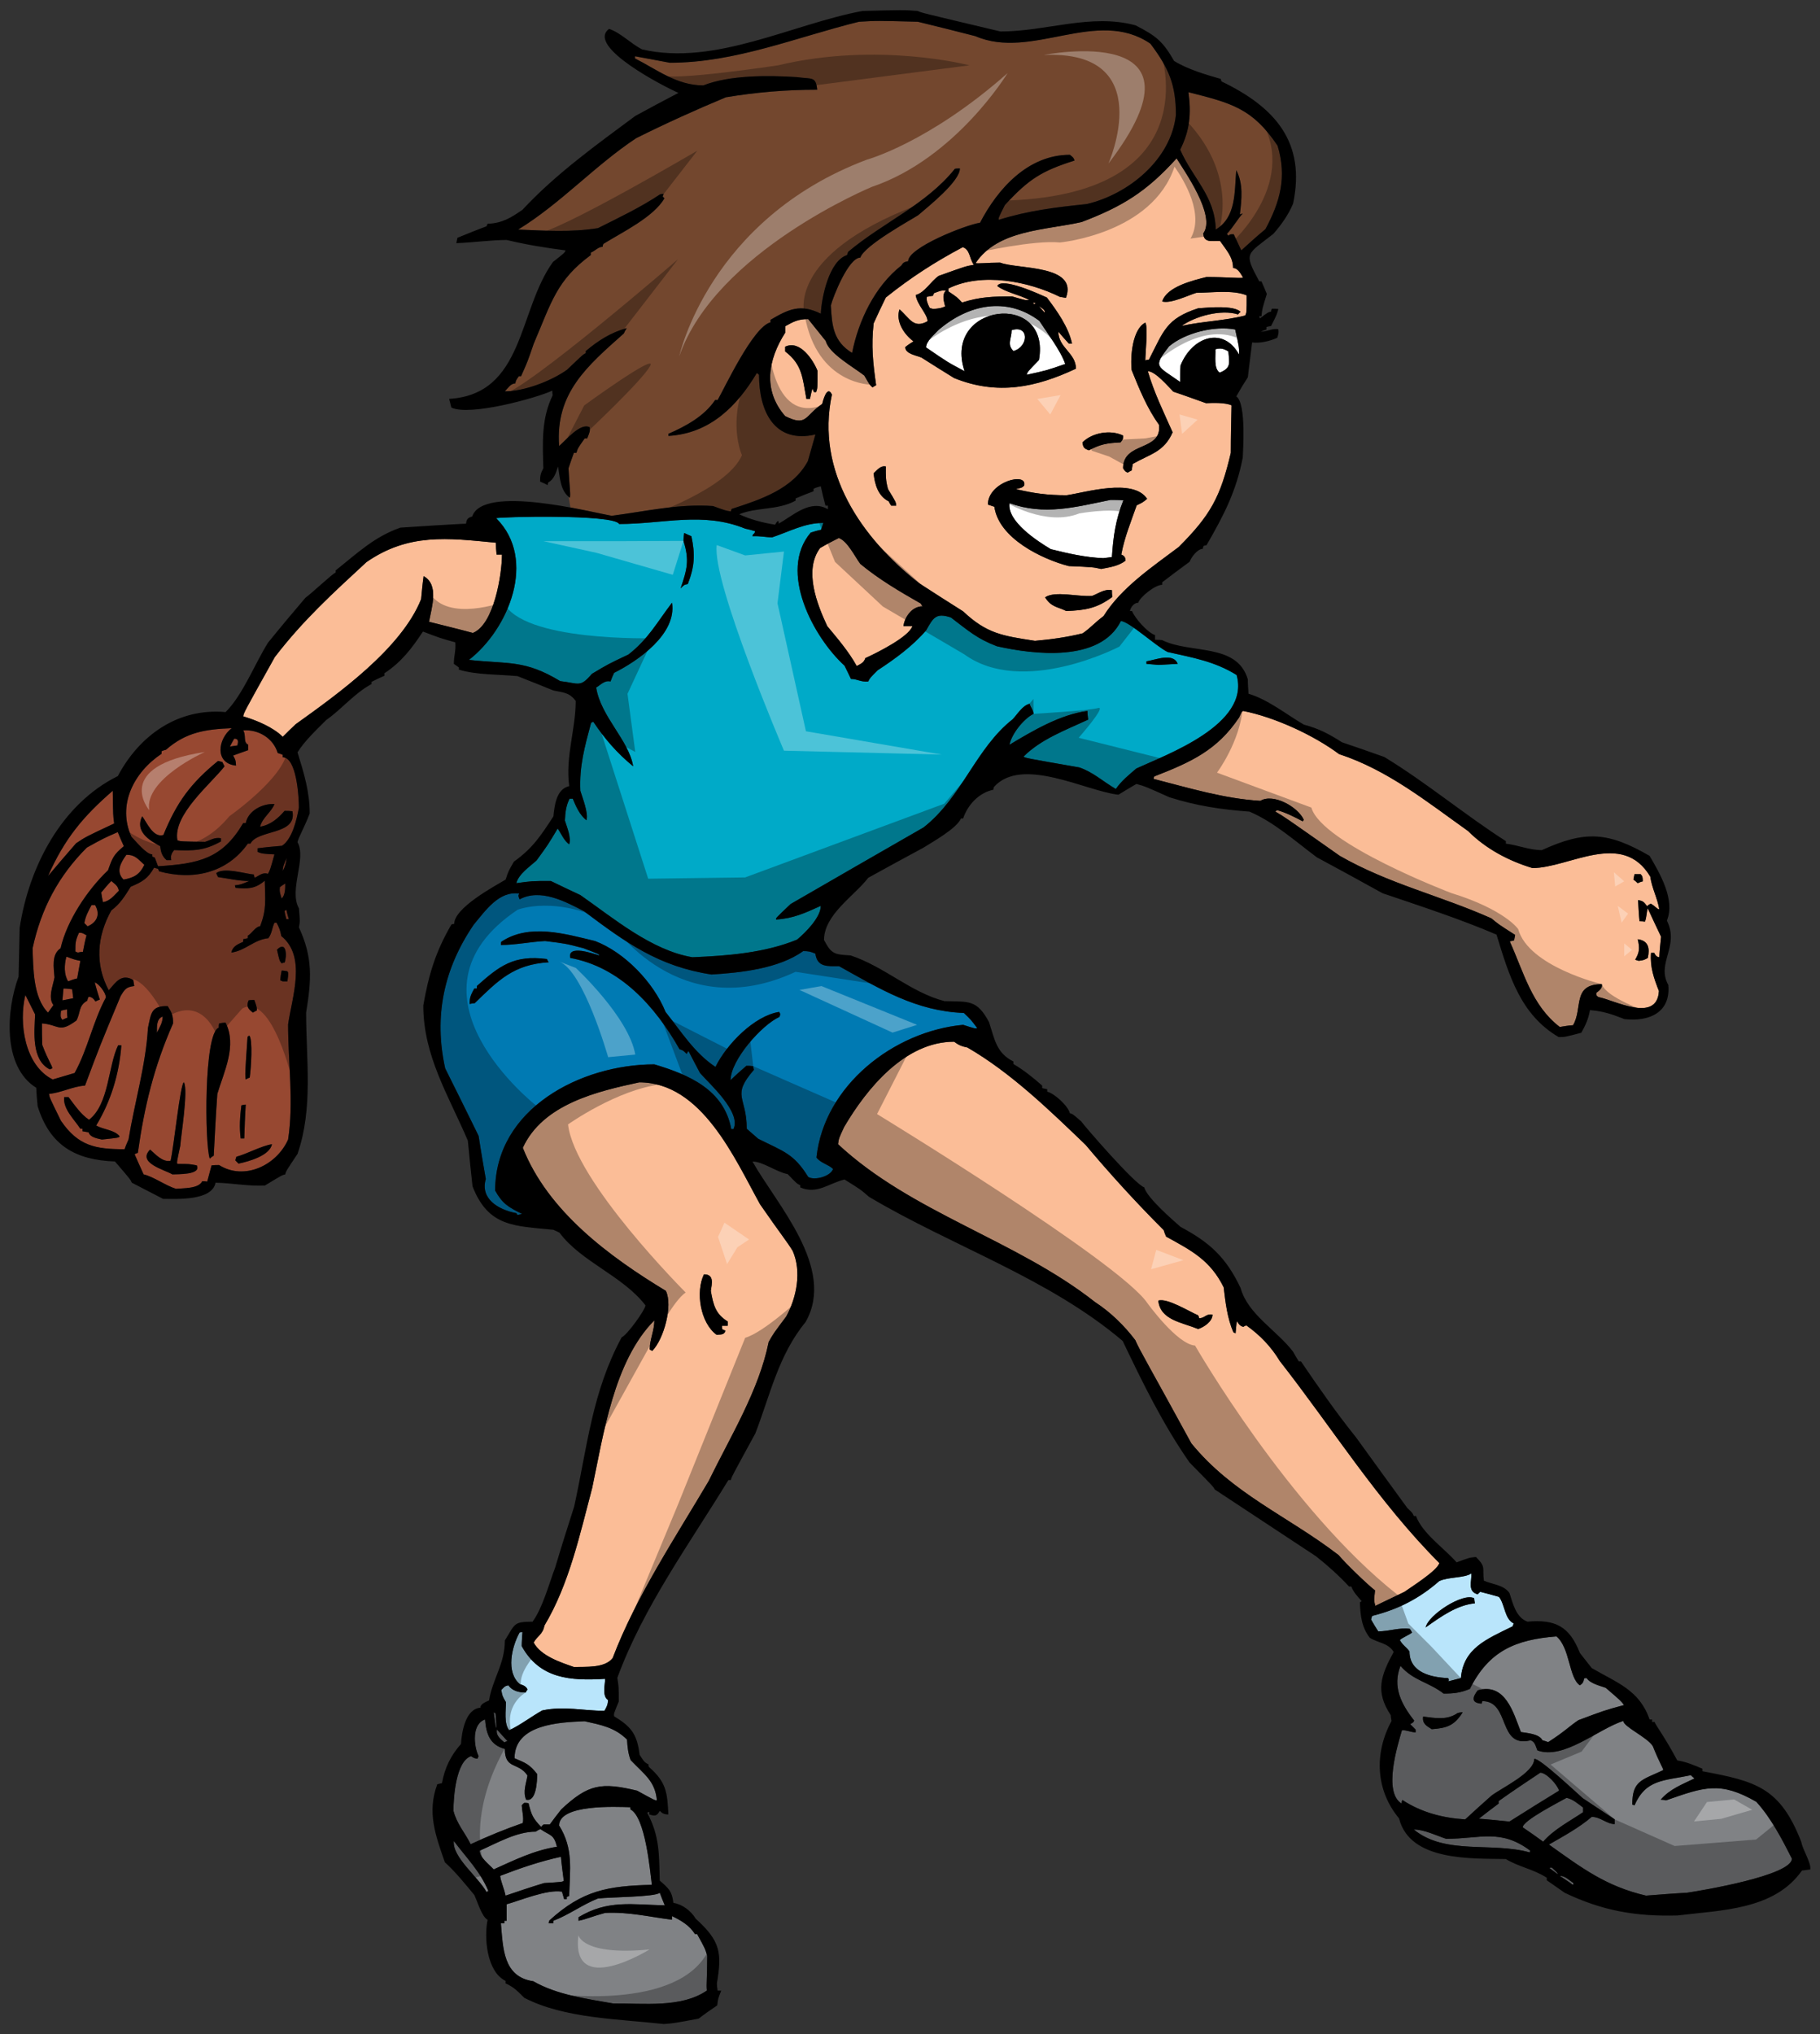<?xml version="1.0" encoding="utf-8"?>
<!-- Generator: Adobe Illustrator 17.0.0, SVG Export Plug-In . SVG Version: 6.00 Build 0)  -->
<!DOCTYPE svg PUBLIC "-//W3C//DTD SVG 1.1//EN" "http://www.w3.org/Graphics/SVG/1.1/DTD/svg11.dtd">
<svg version="1.1" id="Layer_1" xmlns="http://www.w3.org/2000/svg" xmlns:xlink="http://www.w3.org/1999/xlink" x="0px" y="0px"
	 width="179px" height="200px" viewBox="0 0 179 200" style="enable-background:new 0 0 179 200;" xml:space="preserve">
<rect x="0" y="0" width="179" height="200" fill="#333333" stroke="none"/>
<path id="color8" style="fill:#808285;" d="M64.111,185.312c-4.313,0.109-6.823,0.532-10.077,3.503
	c-0.033,0.069-0.069,0.174-0.069,0.282c0.143,0,0.286,0,0.46,0c0-0.108,0-0.177,0-0.249c1.486-0.565,2.863-1.589,4.382-2.192
	c1.239-0.142,5.655-0.142,6.082-0.565c0.139,0.388,0.316,0.814,0.493,1.238c-3.217-0.07-5.618-0.566-8.482,1.167
	c0,0.106,0,0.211,0,0.353c0.846-0.176,1.306-0.423,2.614-0.776c2.369-0.108,4.315,0.388,6.579,0.671c0-0.142,0-0.248,0-0.356
	c0.881,0.427,1.696,0.885,2.26,1.767c0.073,0,0.142,0,0.21,0c0.779,1.416,0.779,1.416,0.993,2.123c0,2.297-0.105,2.722-0.036,3.43
	c-2.51,1.732-6.259,1.237-9.191,1.273c-2.615-0.461-5.552-0.848-7.885-2.192c-2.966-0.425-2.966-3.255-3.18-5.692
	c0.105,0,0.213,0,0.354,0c0-0.108,0-0.177,0-0.249c0.072,0,0.141,0,0.21,0c0-0.565,0-1.095,0-1.625
	c1.308-0.354,3.962-1.486,5.445-1.237c0.072,0.246,0.141,0.493,0.213,0.742c0.074,0,0.142,0,0.248,0c0-0.073,0-0.14,0-0.215
	c0.068-0.035,0.14-0.067,0.246-0.102c0.074-2.617,0.427-4.666-0.99-6.931c0-2.118,5.623-1.837,7.003-1.799c0,0.068,0,0.139,0,0.21
	C63.477,178.633,63.934,183.936,64.111,185.312z M53.508,185.139c1.765-0.108,1.765-0.108,1.942-0.213
	c-0.105-0.812-0.212-1.592-0.282-2.369c-2.086,0.46-3.958,1.098-5.975,1.873c0.037,0.496,0.353,1.133,0.53,1.945
	C50.958,185.951,52.234,185.526,53.508,185.139z M172.737,177.147c1.452,1.592,2.511,3.641,3.502,5.587
	c0,1.663-8.91,3.148-10.324,3.357c-1.345,0.072-2.686,0.179-4.029,0.284c-3.924-0.921-6.22-2.653-9.547-5.023
	c1.418-0.811,2.97-1.657,4.209-2.72c0.884,0,1.45,0.706,2.265,0.706c0-0.177,0-0.316,0-0.458c-1.063-0.709-2.124-1.413-3.147-2.085
	c-0.534-0.461-4.351-4.067-4.772-3.855c0,1.346-3.182,2.83-4.208,3.606c-0.886,0.779-1.734,1.556-2.581,2.334
	c-2.195-0.142-4.277-0.67-6.186-1.911c-0.036,0.11-0.07,0.215-0.07,0.356c-1.84-1.129-0.391-5.726,0.034-7.211
	c0.385-0.036,0.815,0.177,1.343,0.214c0-0.106,0-0.214,0-0.283c-0.179-0.177-0.352-0.354-0.528-0.53
	c0.314-0.179,0.314-0.179,0.387-0.353c-1.275-1.626-2.156-3.326-1.345-5.377c1.24,1.453,2.793,1.593,4.241,2.726
	c0.993,0,1.663-0.075,2.583-0.461c1.873-3.745,4.49-4.843,8.518-5.162c1.347,1.133,1.202,4.065,2.298,4.808
	c0.284-0.174,0.358-0.318,0.423-0.672c0.069-0.037,0.143-0.037,0.248-0.037c0.354,0.534,1.273,0.744,1.873,0.956
	c1.484,1.273,1.484,1.273,1.804,1.695c-1.943,0.53-1.943,0.53-4.488,1.486c-0.958,0.639-1.273,1.063-2.972,2.156
	c-0.212-0.069-0.391-0.141-0.564-0.178c-0.318-0.635-1.484-0.707-2.12-0.811c-0.743-1.909-1.526-4.879-4.247-4.101
	c-0.493,0.64-0.705,1.24,0.389,1.309c0-0.105,0.04-0.177,0.072-0.247c2.761,0,1.486,4.666,4.738,3.851
	c0.461,0.146,0.493,0.602,0.672,0.993c2.582,0.953,5.94-2.087,8.449-2.899c0,0.566,2.334,1.59,2.898,2.476
	c0.707,1.766,1.025,2.152,1.025,2.364c-2.122,0.993-3.043,1.025-3.043,3.394c0.073,0,0.145,0.037,0.216,0.073
	c1.13-2.582,2.861-2.405,5.549-2.97c0.103,0.104,0.211,0.213,0.356,0.319c-1.24,0.601-2.406,1.026-3.326,2.086
	c0.177,0,0.354,0.032,0.53,0.068C167.612,175.7,169.169,175.098,172.737,177.147z M143.858,168.347
	c-0.179,0-0.354,0.035-0.495,0.072c-1.061,0.743-2.229,0.493-3.395,0.351c-0.107,0.673,0.32,0.922,0.848,1.24
	C142.303,169.905,143.046,169.654,143.858,168.347z M47.85,186.024c0.034-0.037,0.106-0.072,0.179-0.109
	c-0.816-1.943-2.123-3.215-3.395-4.913C44.455,182.593,47.072,184.57,47.85,186.024z M154.715,185.312c0-0.068,0-0.142,0.032-0.174
	c-0.425-0.282-0.814-0.708-1.341-0.708C153.825,184.715,154.254,184.997,154.715,185.312z M152.623,183.618
	c-0.105,0-0.175,0-0.242,0.037c0.242,0.177,0.524,0.388,0.81,0.601C153.227,184.182,153.227,184.182,152.623,183.618z
	 M53.153,179.835c-0.177,0.069-0.318,0.141-0.46,0.248c-1.907,0-3.815,1.129-5.512,1.871c0,0.674,0.917,1.344,1.377,1.84
	c2.05-0.919,3.958-1.872,6.219-2.226C54.461,180.295,54.107,180.506,53.153,179.835z M142.233,180.788
	c-0.955-0.314-2.153-0.914-3.185-0.914c3.079,2.541,7.706,1.198,11.419,2.258c0-0.068,0-0.142,0.036-0.177
	C147.569,179.763,145.593,180.788,142.233,180.788z M50.607,172.872c1.095,0.46,1.485,0.6,2.227,1.555
	c0,0.603-0.069,2.794-1.094,2.511c-0.322-0.815,0-1.521,0.139-2.369c-0.881-1.344-2.228-0.563-2.228-2.616
	c-1.486-0.39-1.838-1.521-1.942-2.896c-1.308,0.424-1.134,2.579-0.637,3.606c-0.036,0.068-0.07,0.139-0.105,0.246
	c-0.319-0.037-0.319-0.037-0.635-0.246c-1.486,0.491-1.734,4.028-1.734,5.371c0.318,1.272,1.13,2.155,1.696,3.288
	c1.662-0.779,3.396-1.485,5.125-2.085c0.108-0.53-0.069-1.167-0.105-1.732c0.073-0.108,0.145-0.178,0.25-0.249
	c0.138,0,0.281,0,0.419,0.037c0.284,1.128,0.393,1.448,1.244,2.332c0.069-0.106,0.137-0.174,0.243-0.246c0.177,0,0.39,0,0.604,0
	c0.351-0.496,0.743-0.989,1.13-1.485c2.648-2.474,3.923-2.688,7.458-1.837c1.732,0.951,1.732,0.951,1.946,0.951
	c-0.177-1.907-1.239-2.542-2.583-3.957c-0.245-0.635-0.315-1.309-0.354-2.013c-1.199-1.203-2.579-1.451-4.169-1.805
	C55.025,169.335,50.607,169.514,50.607,172.872z M155.698,177.714c-0.528-0.388-0.983-0.812-1.623-0.955
	c-0.669,0.387-4.313,2.229-4.313,2.899c0.674,0.459,1.343,0.92,2.012,1.413c1.025-1.198,2.618-2.014,3.923-2.9
	C155.698,177.995,155.698,177.856,155.698,177.714z M153.332,176.055c-0.141-0.567-1.238-1.768-1.84-1.768
	c-1.379,0.917-2.757,1.837-4.1,2.793c0,0.067,0,0.141,0,0.245c-0.669,0.496-1.307,0.989-1.945,1.486
	c0.991,0.07,1.981,0.177,3.006,0.282C150.08,178.068,151.707,177.044,153.332,176.055z M49.618,171.316
	c0.072-0.068,0.177-0.104,0.284-0.14c-0.356-0.389-0.708-0.781-1.025-1.131C48.735,170.609,49.231,170.998,49.618,171.316z
	 M48.735,168.454c-0.069-0.036-0.142-0.073-0.177-0.107c0.068,0.496,0.141,1.023,0.213,1.558
	C48.839,169.762,48.839,169.762,48.735,168.454z"/>
<path id="color7" style="fill:#B9E5FB;" d="M49.759,167.357c-0.351-0.601-0.351-0.601-0.46-1.202
	c0.284-0.282,0.319-0.389,0.707-0.459c0.388,0.566,1.062,0.708,1.697,0.708c0.039-0.108,0.108-0.215,0.177-0.287
	c-0.105-0.314-0.461-0.455-0.743-0.529c-1.413-1.166-0.811-3.675-0.033-5.089c0.068-0.035,0.177-0.035,0.283-0.035
	c-0.037,0.458-0.073,0.918-0.073,1.379c1.769,3.216,4.771,3.427,8.201,3.216c0,0.564-0.315,1.696,0.284,2.085
	c0,0.425-0.139,0.709-0.352,1.06c-2.014,0-3.996-0.493-6.115-0.037c-1.026,0.567-2.227,1.486-3.252,1.946
	C49.546,169.48,49.759,168.135,49.759,167.357z M135.552,160.394c-0.248-0.389-0.495-0.777-0.707-1.165
	c0.036-0.145,0.068-0.249,0.107-0.356c2.543-0.638,4.627-1.696,6.607-3.43c0.958-0.424,2.442-0.281,3.145-0.742
	c0.072,0.742-0.419,1.767,0.636,2.05c0.074-0.104,0.145-0.176,0.252-0.246c0.596,0.142,1.202,0.319,1.836,0.496
	c0.602,0.777,0.529,2.156,1.45,2.616c-0.034,0.069-0.074,0.177-0.107,0.281c-2.582,1.271-4.843,2.155-5.092,5.09
	c-0.419,0.109-0.848,0.214-1.236,0.321c0.074-0.18,0.074-0.18-0.032-0.321c-1.631-0.068-3.786-0.528-3.786-2.616
	c-0.282-0.423-0.669-0.6-0.952-1.129c0.316-0.282,1.059-0.564,1.202-0.742c-0.073-0.142-0.143-0.246-0.213-0.354
	C137.601,160.004,136.611,160.394,135.552,160.394z M140.217,160.004c1.452-1.025,3.043-2.192,4.843-2.369
	c-0.034-0.174-0.072-0.351-0.072-0.493C143.928,156.541,140.465,158.768,140.217,160.004z"/>
<path id="color6" style="fill:#007AB3;" d="M94.723,100.762c1.203,0.385,1.203,0.385,1.38,0.317
	c-0.605-0.814-0.605-0.814-1.308-1.484c-4.705-0.177-8.2-2.333-12.268-4.597c-1.166,0-2.156,0.105-2.333-1.235
	c-0.492-0.216-0.706-0.25-1.202-0.25c-2.406,1.731-6.151,2.123-9.013,2.3c-5.195-0.78-8.448-3.147-12.548-6.223
	c-1.84-0.953-4.279-2.264-6.328-1.166c-0.146-0.356-0.146-0.356-0.036-0.567c-1.982-0.281-3.289,1.628-4.492,3.077
	c-2.932,4.31-3.923,8.981-2.794,14.104c1.098,2.192,2.195,4.417,3.29,6.645c0.213,1.415,0.46,2.827,0.706,4.239
	c-0.566,1.91,1.169,3.007,3.007,3.358c0.035,0.038,0.068,0.109,0.105,0.179c0.14-0.037,0.281-0.07,0.459-0.106
	c-1.377-0.672-1.941-1.024-2.651-2.295c0-8.028,8.411-12.41,15.659-12.41c3.431,1.025,6.86,2.51,7.563,6.365
	c0.073,0,0.145,0,0.214,0c0.812-1.663-2.402-4.492-3.288-5.517c-0.387-0.744-0.776-1.449-1.131-2.156
	c-0.068,0.072-0.139,0.178-0.177,0.284c-0.352-0.351-0.352-0.351-0.703-0.461c-2.405-4.241-5.869-8.091-10.75-8.976
	c-0.316-1.344,2.298-0.423,2.832-0.249c0.033-0.106,0.033-0.106-1.524-0.706c-1.765-0.461-1.765-0.461-3.779-0.708
	c-1.486,0.073-2.897,0.389-4.35,0.389c0-0.105,0-0.211,0.035-0.316c2.757-1.839,6.293-0.778,9.227-0.073
	c2.898,1.099,5.76,4.066,6.93,6.968c1.519,1.904,2.861,4.063,4.912,5.407c1.094-2.229,3.818-5.021,6.259-5.407
	c0.136,0.209,0.136,0.209,0.033,0.491c-1.733,0.781-4.807,4.242-4.807,6.224c0.495-0.496,1.025-0.957,1.553-1.416
	c0.215,0,0.428,0,0.673,0.036c0,0.107,0.038,0.214,0.071,0.356c-2.261,2.615-0.707,2.578-0.707,5.796
	c0.355,0.321,0.742,0.637,1.132,0.988c2.471,1.24,3.496,1.448,4.913,3.75c0.632,0.388,2.224-0.072,2.44-0.781
	c-0.459-0.458-1.202-0.563-1.63-1.127C81.042,106.734,87.902,101.394,94.723,100.762z M53.79,94.291
	c0.033,0.103,0.106,0.21,0.174,0.319c-3.463,0.209-4.984,1.801-7.28,4.027c-0.178,0-0.353,0.037-0.497,0.073
	c0-0.705,0.144-0.92,0.459-1.521c0.074,0,0.141,0,0.25,0c0-0.104,0-0.178,0-0.245C49.126,94.962,50.539,93.866,53.79,94.291z"/>
<path id="color5" style="fill:#00AAC8;" d="M57.078,87.999c3.251,2.264,6.996,5.444,11.026,6.115
	c3.43-0.142,7.107-0.424,10.29-1.732c0.848-0.707,2.333-2.192,2.333-3.321c-1.557,0.707-2.688,1.235-4.382,1.344
	c-0.073-0.109-0.073-0.109,1.412-1.521c4.347-2.51,8.693-5.021,13.079-7.533c3.783-2.965,5.124-7.776,8.765-10.638
	c0.497-0.529,0.957-1.344,1.662-1.521c0.145,0.423,0.356,0.6,0.388,0.992c-0.986,0.494-2.155,1.979-2.366,3.039
	c2.297-1.38,4.984-2.971,7.668-3.326c0,0.287,0.036,0.568,0.072,0.852c-2.191,1.025-4.631,1.91-6.36,3.64
	c0.211,0.142,0.211,0.142,5.478,1.06c1.375,0.458,2.368,1.415,3.604,2.12c0.564-0.812,1.275-1.376,2.018-2.014
	c2.896-1.344,11.24-4.314,9.861-9.19c-2.157-1.343-4.277-1.699-6.786-2.264c-1.099-0.528-3.818-3.039-4.597-3.039
	c-2.052,4.102-8.592,3.287-12.195,2.475c-1.943-0.743-2.757-1.485-4.525-2.829c-1.485-0.492-1.733,0.036-2.438,1.272
	c-1.344,1.557-3.042,2.792-4.772,3.926c-0.741,0.743-0.741,0.743-0.918,1.094c-0.743,0.072-1.061-0.248-1.698-0.248
	c-0.214-0.459-0.424-0.882-0.634-1.307c-3.007-2.721-6.578-9.263-3.327-13.08c0.319-0.105,0.671-0.21,1.025-0.282
	c0.073-0.248,0.145-0.46,0.216-0.672c-1.838,0-3.323,0.849-5.023,1.414c-0.673,0-1.128-0.142-1.94-0.106
	c0-0.282,0.242-0.177,0.242-0.496c-0.315-0.104-0.633-0.177-0.951-0.245c-4.174-1.7-8.024-0.46-12.408-0.46
	c-0.495-0.99-11.947-0.707-12.091-0.566c4.067,4.065,1.202,10.921-2.684,13.927c3.886,0.425,5.477-0.035,8.979,2.087
	c1.837,0.21,1.941,0.669,3.108-0.71c1.592-0.953,1.592-0.953,3.608-1.909c1.946-1.518,2.793-3.144,4.279-5.09
	c0.493,3.076-3.359,5.728-5.694,6.894c-0.141,0.282-0.247,0.566-0.353,0.848c-0.566-0.141-0.956,0.319-1.412,0.6
	c0.456,2.865,3.213,5.162,3.64,7.743c-1.591-1.308-2.76-2.653-3.923-4.385c-0.072,0.037-0.145,0.074-0.217,0.107
	c-0.633,2.368-1.163,4.244-1.056,6.682c0.21,0.706,0.813,2.191,0.6,2.898c-0.673-0.529-1.025-1.344-1.344-2.119
	c-0.103,0-0.21,0-0.318,0c-0.353,0.706-0.423,1.376-0.456,2.153c0.21,0.671,0.633,1.664,0.421,2.333
	c-0.53-0.387-0.742-0.988-1.131-1.556c-0.952,1.593-0.952,1.593-2.083,3.148c-0.673,0.601-1.767,1.344-1.98,2.226
	c1.52-0.213,1.52-0.213,3.393-0.213C55.131,87.079,56.085,87.54,57.078,87.999z M112.752,65.023c0.884-0.143,2.65-0.884,3.073,0.245
	c-0.638,0.037-1.271,0.073-1.875,0.106c-0.421-0.033-0.811-0.069-1.198-0.106C112.752,65.164,112.752,65.091,112.752,65.023z
	 M67.223,53.181c0-0.284,0.032-0.532,0.07-0.78c0.213,0.107,0.458,0.212,0.706,0.319c0.387,1.805,0.318,2.971-0.351,4.702
	c-0.355,0.069-0.355,0.069-0.707,0.425C67.576,55.975,67.822,55.09,67.223,53.181z"/>
<path id="color4" style="fill:#974831;" d="M27.808,74.459c0-0.104,0-0.174,0-0.246c-0.177-0.069-0.355-0.141-0.495-0.177
	c-0.424-1.413-1.836-2.333-3.395-2.225c0.317,0.493-0.033,1.166,0.495,1.413c0,0.177,0,0.351,0,0.528
	c-0.495,0.177-0.989,0.355-1.485,0.532c0.247,0.456,0.247,0.456,0.284,0.989c-2.12-0.213-1.805-2.614-0.424-3.676
	c-2.583,0.105-4.487,0.387-6.466,2.119c-0.145,0.036-0.286,0.072-0.427,0.142c0,0.07,0,0.141,0,0.249
	c-2.756,1.837-4.384,5.053-2.97,8.165c0.426,0.425,1.451,1.731,2.05,1.731c0,0.074,0,0.141,0,0.215
	c0.072,0.032,0.145,0.068,0.249,0.104c0.105,0.284,0.212,0.567,0.315,0.848c3.995-0.246,6.328-0.741,8.379-4.241
	c0.072,0,0.144,0,0.25,0c0.245-1.235,1.663-1.946,2.825-1.873c-0.315,0.812-1.202,1.344-1.414,2.228
	c1.025-0.178,1.769-0.816,2.406-1.557c0.245,0,0.493,0,0.775,0.036c0.46,2.369-3.391,1.768-4.132,3.18c-0.109,0-0.178,0-0.252,0
	c-2.05,2.9-5.407,3.644-8.729,2.724c-0.036-0.104-0.068-0.177-0.109-0.246c-0.139-0.036-0.281-0.074-0.387-0.109
	c-0.599,1.063-1.13,1.38-2.297,1.872c-0.601,0.957-1.025,1.664-1.909,2.333c-1.413,2.549-1.626,5.271-0.251,7.85
	c0.711-0.815,1.241-1.663,2.407-1.024c0.036,0.178,0.072,0.386,0.103,0.602c-0.774,0.103-0.915,0.28-1.34,0.988
	c-2.049,4.916-2.049,4.916-3.503,8.803c-1.202,0.073-2.333,0.707-3.535,0.812c0.039,0.354,0.039,0.354,1.17,2.651
	c1.695,2.475,3.39,2.792,6.256,2.792c0.104-0.317,0.249-0.633,0.387-0.953c0.602-3.677,1.699-7.285,1.911-10.958
	c0.315-1.484,0.315-2.195,1.943-2.157c0.425,0.673,0.528,0.92,0.528,1.699c-1.872,4.241-2.825,8.164-3.463,12.725
	c-0.105,0.036-0.21,0.068-0.318,0.142c0.285,0.635,0.568,1.306,0.884,1.976c0.952,0.217,2.156,1.099,3.18,1.418
	c0.741-0.073,2.227,0,2.582-0.743c0.141,0,0.315,0,0.492,0.037c0.146-0.532,0.284-1.065,0.429-1.595
	c0.245-0.033,0.493-0.033,0.741-0.033c2.471,1.555,5.655,0.033,6.786-2.51c0.567-3.641,0-7.636,0-11.312
	c0.39-2.72,1.836-6.68-0.671-8.697c-0.074-0.494-0.214-0.848-0.46-1.307c-0.068,0-0.141,0-0.213,0
	c-0.247,0.532-0.247,1.061-0.598,1.521c-1.415,0.14-2.263,1.236-3.641,1.412c0.139-0.635,0.635-0.812,1.165-1.058
	c0-0.109,0-0.177,0-0.25c0.144-0.036,0.282-0.068,0.459-0.104c0-0.106,0-0.177,0-0.247c0.387-0.213,0.78-0.919,1.203-0.919
	c0.669-1.7,0.493-2.651,0.461-4.488c-0.955,0.812-1.664,0.812-2.866,0.705c-0.032-0.109-0.069-0.177-0.069-0.249
	c0.565-0.07,0.565-0.07,1.414-0.425c-1.061,0-2.05-0.245-3.072-0.387c-0.073-0.141-0.145-0.282-0.177-0.388
	c0.741-0.6,2.861,0.07,3.709,0.141c0,0.106,0.036,0.21,0.068,0.316c0.461-0.21,0.783-0.565,1.308-0.387
	c0.214-0.389,0.214-0.389,0.638-1.91c-1.202-0.069-1.202-0.069-1.662-0.246c0-0.141,0-0.247,0-0.354
	c0.78-0.107,1.593-0.178,2.405-0.247c1.025-0.671,1.452-2.615,1.663-3.745C29.399,78.418,29.188,74.459,27.808,74.459z
	 M17.453,82.626c0.351,0.106,0.351,0.106,2.72,0.142c0.564-0.177,0.918-0.46,1.555-0.356c0,0.105,0,0.213,0,0.319
	c-1.662,0.92-2.687,0.92-4.598,0.848c-0.245,0.283-0.388,0.6-0.284,0.989c-0.174,0-0.315,0-0.46,0
	c-0.455-0.388-0.565-0.812-0.634-1.376c-1.062-0.567-2.51-1.449-1.767-2.935c0.423,0.528,1.061,2.154,2.085,1.837
	c1.308-3.217,2.687-5.091,5.377-7.282c0.137,0.037,0.281,0.07,0.419,0.106c0.073,0.141,0.145,0.282,0.213,0.425
	C20.81,77.005,16.956,80.116,17.453,82.626z M11.762,111.718c-0.074,0.142-0.074,0.142-1.737,0.319
	c-0.458-0.108-1.166-0.212-1.307-0.707c-0.211-0.033-0.423-0.07-0.6-0.107c0-0.105,0-0.174,0-0.246c-0.071,0-0.143,0-0.215,0
	c-0.597-0.921-1.728-1.946-1.59-3.111c0.145,0,0.284,0,0.428,0c0.597,0.779,1.203,1.697,2.015,2.227
	c1.981-1.523,1.872-5.303,2.861-7.316c0.104,0,0.213,0,0.319,0c-0.216,2.83-1.026,5.48-2.475,7.882
	C10.203,111.08,11.261,111.08,11.762,111.718z M16.956,115.462c-0.78-0.458-3.5-1.129-2.192-2.437
	c0.529,0.461,1.235,1.272,2.015,1.096c0.318-1.344,0.954-7.601,1.305-7.708c0.461,0.709-0.316,5.446-0.351,6.225
	c-0.354,1.66-0.354,1.66-0.281,1.799c1.163,0,1.163,0,1.904,0.142C19.817,115.535,17.416,115.431,16.956,115.462z M28.267,96.484
	c-0.177,0-0.318,0-0.459,0c-0.105-0.037-0.177-0.073-0.25-0.107c0.036-0.318,0.073-0.636,0.145-0.955
	c0.177,0,0.352,0.037,0.565,0.072C28.374,95.671,28.374,95.671,28.267,96.484z M27.986,94.645c-0.106,0-0.216,0.034-0.284,0.07
	c-0.213-0.246-0.213-0.246-0.46-1.345C28.195,92.419,28.231,94.044,27.986,94.645z M24.451,98.356
	c0.178-0.036,0.355-0.036,0.565-0.036c0.245,0.709,0.245,0.709,0.245,1.025c-0.14,0.073-0.281,0.145-0.387,0.212
	C24.413,99.203,24.2,98.957,24.451,98.356z M24.345,101.964c0.032-0.073,0.105-0.109,0.174-0.141
	c0.354,0.351,0.177,3.249,0.036,4.133c-0.142,0.036-0.283,0.107-0.387,0.177C24.095,105.64,24.095,105.64,24.345,101.964z
	 M23.739,108.679c0.145-0.036,0.284-0.074,0.429-0.074c-0.073,1.099-0.106,2.193-0.145,3.323c-0.138,0-0.242,0-0.352,0
	C23.531,110.836,23.601,109.811,23.739,108.679z M23.247,113.732c1.13-0.32,2.438-1.06,3.499-1.236
	c-0.213,1.132-2.295,1.697-3.287,1.909c-0.107-0.107-0.212-0.212-0.315-0.319C23.175,113.945,23.211,113.837,23.247,113.732z
	 M21.516,101.043c0-0.141,0-0.281,0.036-0.423c0.21-0.037,0.422-0.073,0.635-0.073c1.134,2.265-0.141,4.775-0.812,7
	c-0.145,2.016-0.248,4.03-0.355,6.083c-0.141,0.069-0.282,0.177-0.387,0.281C20.137,112.601,20.03,101.535,21.516,101.043z
	 M5.182,106.132c-2.755-1.381-3.358-5.549-2.687-8.307c0.323,0.638,0.638,1.273,0.957,1.909c-0.069,1.697-0.387,4.489,1.449,5.409
	c0.072-0.036,0.14-0.073,0.249-0.106c-0.036-0.318-0.391-0.709-0.993-2.3c-0.032-0.707-0.032-1.412-0.032-2.119
	c1.727,0.142,1.659,0.988,3.39-0.284c0.429-0.779,0.178-1.452,1.062-1.945c0.036-0.14,0.07-0.281,0.142-0.386
	c0.318,0,0.495,0.209,0.669,0.459c0.145-0.073,0.283-0.143,0.429-0.177c-0.179-0.568-0.356-1.133-0.497-1.699
	c0.39,0.108,1.096,1.025,1.096,1.484c-1.272,2.332-1.769,5.058-3.077,7.424C6.597,105.709,5.893,105.922,5.182,106.132z
	 M15.999,99.946c0,0.6-0.283,1.024-0.564,1.589C15.435,101.006,15.362,100.159,15.999,99.946z M5.998,99.38
	c0.177-0.069,0.387-0.104,0.598-0.142c0,0.252,0,0.531,0.039,0.816c-0.177,0.069-0.356,0.141-0.499,0.212
	C5.893,100.018,5.962,99.735,5.998,99.38z M4.724,99.557c-1.485-1.485-1.447-4.382-1.518-6.326c0.848-3.923,2.543-7.104,5.334-9.898
	c1.663-0.92,1.663-0.92,3.043-1.521c0.179,0.46,0.387,0.921,0.598,1.382c-1.025,0.848-1.13,1.164-1.554,2.368
	c-2.015,1.907-4.064,4.979-4.666,7.669c-0.921,0.6-0.673,1.909-0.601,2.866c-0.141,0.811-0.671,1.976-0.105,2.72
	C5.079,99.061,4.901,99.312,4.724,99.557z M7.2,98.145c-0.354,0.068-0.709,0.141-1.063,0.211c0.039-0.387,0.071-0.779,0.108-1.167
	c0.282,0,0.566,0.035,0.852,0.073C7.128,97.543,7.161,97.826,7.2,98.145z M7.589,96.2c-0.318,0.071-0.602,0.177-0.885,0.284
	c-0.424-0.671-0.39-1.628-0.177-2.406c0.215,0,0.425,0.213,1.377,0.39C7.799,95.032,7.693,95.599,7.589,96.2z M8.153,93.586
	c-0.177,0-0.354,0.035-0.493,0.068c-0.108-0.033-0.177-0.068-0.248-0.106c0-0.847,0-1.061,0.354-1.837c0.317,0,0.317,0,0.743,0.248
	C8.363,92.487,8.259,93.019,8.153,93.586z M8.613,91.075c-0.105-0.105-0.209-0.215-0.318-0.318c0.109-0.67,0.39-1.167,0.705-1.769
	c0.106,0,0.213,0,0.356,0C9.921,89.977,9.461,90.721,8.613,91.075z M28.164,90.368c-0.074-0.282-0.145-0.532-0.177-0.779
	c0.032-0.074,0.104-0.105,0.177-0.141c0.068,0.284,0.139,0.601,0.242,0.92C28.302,90.368,28.231,90.368,28.164,90.368z
	 M11.689,87.576c-0.497,0.492-0.848,0.988-1.557,1.128c-0.07-0.317-0.138-0.636-0.177-0.952c0.322-0.391,0.638-0.779,0.992-1.134
	C11.369,86.974,11.584,87.079,11.689,87.576z M27.526,87.222c0.177-0.143,0.354-0.248,0.528-0.353c0,0.492,0,1.13-0.352,1.481
	C27.49,87.643,27.49,87.643,27.526,87.222z M12.149,86.478c-0.78-0.775-0.284-1.66,0.282-2.437c0.883,0,1.13,0.423,1.767,0.987
	C13.738,85.984,13.174,86.3,12.149,86.478z M7.483,82.91c-0.919,1.058-1.84,2.119-2.759,3.217c1.628-3.677,3.464-5.868,6.365-8.379
	c0.034,2.439,0.034,2.439,0.139,3.216C8.436,82.272,8.436,82.272,7.483,82.91z M28.195,84.358c-0.073,0.494-0.141,0.849-0.387,1.272
	C27.841,85.17,27.841,85.17,28.195,84.358z M22.611,73.401c0.142-0.284,0.281-0.532,0.426-0.778c0.457,0,0.387,0.318,0.315,0.669
	C23.106,73.329,22.86,73.365,22.611,73.401z"/>
<path id="color2" style="fill:#FBBD97;" d="M62.871,106.414c-4.099,0.886-9.471,2.124-11.453,6.436
	c2.478,6.258,8.523,10.71,14.07,14.067c0.71,1.451-0.21,4.776-1.341,5.905c-0.105-0.072-0.177-0.104-0.25-0.142
	c0-0.954,0.461-1.871,0.461-2.864c-3.996,3.996-5.021,11.313-6.114,16.475c-1.203,4.523-2.264,9.472-4.703,13.541
	c-0.14,0.847-0.706,1.021-1.056,1.66c0.702,1.307,2.615,1.942,3.956,2.404c1.13-0.037,3.041,0.142,3.818-0.883
	c2.298-6.045,6.186-11.878,9.438-17.392c2.12-4.351,4.95-8.91,5.904-13.681c0.461-0.816,0.461-0.816,1.73-2.509
	c1.025-1.873,1.52-4.42,0.638-6.433c-0.531-0.886-1.163-1.627-3.218-4.597C72.243,113.874,69.023,106.414,62.871,106.414z
	 M69.236,125.29c1.025,0,0.78,0.922,0.674,1.626c0.244,1.381,0.457,2.267,1.659,3.008c0,0.142,0,0.284,0,0.423
	c-0.213,0-0.39,0-0.564,0c0,0.107,0,0.212,0.036,0.352c0.105,0.037,0.209,0.073,0.315,0.142c-0.139,0.425-0.494,0.356-0.881,0.391
	C68.885,130.066,68.386,127.024,69.236,125.29z M135.266,157.885c0.956-0.461,1.911-0.919,2.867-1.38
	c0.53-0.387,3.254-2.088,3.427-2.829c-6.007-6.01-10.465-13.186-15.694-19.865c-0.848-1.412-1.947-2.546-3.288-3.501
	c-0.103,0.037-0.213,0.072-0.28,0.144c-0.815-0.144-0.566-1.45-0.781,0.636c-0.068-0.036-0.141-0.071-0.213-0.105
	c-0.6-1.379-0.777-2.936-0.954-4.419c-1.309-2.651-3.147-3.608-5.66-4.983c-0.103-0.214-0.171-0.426-0.24-0.639
	c-2.656-2.651-5.27-5.513-7.676-8.378c-3.532-3.394-7.349-7.102-11.628-9.577c-0.564-0.108-0.884-0.249-1.308-0.569
	c-4.843,0-8.59,4.598-10.815,8.38c-0.528,1.129-0.528,1.129-0.601,1.698c7.249,6.752,17.499,9.401,25.272,15.519
	c1.522,0.988,2.898,2.331,3.961,3.745c0.459,1.061,1.484,2.755,5.515,10.147c4.065,4.982,9.474,7.138,14.49,10.992
	c0.604,0.744,2.833,2.899,3.574,3.465C135.195,157.001,135.058,157.21,135.266,157.885z M117.842,130.666
	c-1.663-0.673-3.715-0.883-3.923-2.792c0.882-0.283,3.075,1.095,3.923,1.448c0.034,0.07,0.072,0.177,0.103,0.284
	c0.564,0,0.638-0.461,1.307-0.356C119.253,129.924,118.406,130.489,117.842,130.666z M113.529,76.334
	c-0.034,0.07-0.07,0.142-0.07,0.247c3.461,0.884,6.923,1.945,10.499,2.156c1.307-0.78,3.745,0.638,4.275,1.872
	c-0.036,0.036-0.069,0.07-0.105,0.141c-0.811-0.425-1.627-0.848-2.509-1.095c-0.072,0.037-0.141,0.07-0.179,0.143
	c0.852,0.492,0.852,0.492,6.327,4.346c4.808,2.758,9.935,3.923,14.919,6.151c0.673,0.564,0.673,0.564,2.33,1.626
	c-0.036,0.177-0.068,0.356-0.103,0.533c-0.143,0.032-0.284,0.068-0.425,0.105c1.379,3.039,2.155,6.291,4.917,8.411
	c0.419-0.069,0.848-0.141,1.309-0.174c0.983-1.663-0.109-4.032,2.823-4.032c0.105,0.356-0.248,0.636-0.532,0.848
	c0,0.282,0,0.282,0.217,0.423c1.446,0.25,5.761,2.619,5.936-0.601c-0.495-1.271-0.882-2.332-0.777-3.746c0.105,0,0.211,0,0.316,0
	c0.072,0.177,0.25,0.424,0.499,0.424c0.034-0.67,0.107-1.344,0.175-2.014c-0.459-0.956-0.884-1.872-1.309-2.792
	c-0.139,0.425-0.103,0.882-0.28,1.307c-0.175-0.034-0.352-0.034-0.53-0.034c-0.074-0.708-0.105-1.414-0.143-2.088
	c0.499,0.109,0.53,0.145,0.886,0.602c0.105-0.106,0.211-0.174,0.352-0.247c0.461,0.247,0.566,0.497,0.85,0.566
	c-0.177-1.096-0.741-2.12-0.886-3.218c-2.755-4.629-7.988-0.848-11.592-0.848c-2.332-0.705-4.561-1.872-6.329-3.638
	c-4.029-2.865-7.918-6.01-12.688-7.565c-2.511-1.876-6.365-3.642-9.44-4.245c-0.139,0.072-0.139,0.072-0.389,0.639
	C119.713,73.752,117.171,74.919,113.529,76.334z M162.061,94.186c-0.387,0.209-0.387,0.209-0.884,0.282
	c-0.141-0.036-0.244-0.074-0.354-0.109c0.427-0.738,0.461-1.128,0.25-2.013C162.133,92.487,162.276,93.231,162.061,94.186z
	 M160.756,85.949c0.177,0,0.389,0,0.6,0c0.209,0.209,0.209,0.351,0.209,0.705c-0.175,0.036-0.352,0.107-0.491,0.177
	c-0.141-0.141-0.284-0.245-0.423-0.354C160.685,86.3,160.718,86.127,160.756,85.949z M46.507,62.23
	c-1.448-0.39-2.899-0.741-4.313-1.097c0.282-1.485,0.993-3.641-0.529-4.489c-0.105,0.742-0.174,1.485-0.247,2.264
	c-1.945,4.874-8.2,9.33-12.338,12.298c-0.423,0.392-0.848,0.816-1.271,1.238c-0.953-0.951-2.583-1.625-3.89-2.013
	c0.072-0.39,0.072-0.39,3.111-5.832c2.83-3.677,5.691-6.259,9.013-9.334c4.141-2.863,7.957-2.366,12.728-1.906
	c0,0.387,0.033,0.776,0.069,1.168c0.177,0,0.354,0,0.53,0C49.369,56.43,48.593,61.415,46.507,62.23z M88.855,61.559
	c0.282,0,0.564,0,0.884,0c-0.351,1.058-3.467,2.616-4.63,3.144c-0.146,0.461-0.459,0.565-0.848,0.78
	c-0.781-1.417-1.875-2.688-2.9-3.924c-0.99-2.123-2.333-5.481-0.707-7.673c0.6-0.354,1.202-0.673,1.841-0.989
	c0.846,0.284,1.589,1.837,2.117,2.545c1.837,1.521,3.889,2.723,5.938,3.89c0.036,0.068,0.104,0.174,0.177,0.282
	C89.671,59.615,88.959,60.708,88.855,61.559z M81.82,38.793c-1.626,7.599,2.935,14.138,8.592,18.558
	c1.411,0.919,2.861,1.839,4.31,2.756c2.333,2.192,3.852,2.406,7.071,2.899c1.589-0.142,3.145-0.352,4.696-0.74
	c0.888-0.636,0.993-0.883,2.052-1.699c1.736-2.792,4.809-4.843,7.39-6.787c3.143-3.145,4.1-4.914,5.123-9.26
	c0-1.557,0.036-3.11,0.072-4.666c-0.6-0.283-1.838-0.249-2.509-0.213c-1.093-0.387-2.157-0.78-3.216-1.131
	c-0.497-0.497-1.766-2.013-2.511-2.013c0.604,2.084,1.56,4.028,2.44,6.008c-0.848,1.943-2.191,2.12-3.923,3.11
	c-0.038,0.213-0.074,0.422-0.105,0.638c-0.145,0.068-0.282,0.14-0.387,0.213c-0.25-0.11-0.25-0.11-0.459-0.429
	c0-2.651,3.848-1.625,3.534-4.273c-1.17-1.626-1.947-3.535-2.688-5.376c-0.145-1.308,0.068-4.027,1.341-4.665
	c0.282,0.355,0,3.111,0,3.713c0.109-0.036,0.213-0.072,0.356-0.072c1.452-2.825,1.693-4.03,4.843-5.054
	c1.023-0.072,3.498-0.318,4.172,0.351c-0.105,0.073-0.177,0.142-0.25,0.25c-1.663-0.531-4.206,0.178-5.55,1.131
	c2.088-0.46,4.209-0.497,6.262-1.025c0.137-0.32,0.137-0.32,0.137-1.979c-1.377-0.569-3.496-0.25-4.949-0.25
	c-0.811,0.25-2.543,1.098-3.359,0.848c0.461-1.448,2.972-2.05,4.353-2.401c1.979,0,3.145,0.141,3.604,0.068
	c-0.213-0.351-0.497-0.952-0.987-0.952c0-1.098-0.675-1.769-1.275-2.652c-0.813-0.035-1.591,0.21-1.661-0.742
	c1.307-1.768-1.945-6.255-2.618-7.389c-2.966,3.288-5.336,4.736-9.333,6.259c-3.534,0.811-8.233,0.743-10.427,4.029
	c0.036,0.104,1.131-0.035,2.406-0.035c1.695,0.671,7.709,0.174,6.467,3.465c-0.213-0.036-0.421-0.073-0.6-0.104
	c-3.076-1.522-7.668-2.442-10.958-0.816c0,0.072,0,0.178,0,0.282c0.847,0.565,0.847,0.565,1.344,1.098
	c1.769-0.565,3.076-0.602,4.913-0.602c1.343,0.389,1.343,0.389,1.698,0.352c-0.993-0.53-2.301-0.743-3.149-1.376
	c0.46-0.92,4.311,0.882,4.876,1.13c0.993,1.308,2.124,2.897,2.479,4.525c-0.107,0-0.211,0-0.32,0
	c-0.352-0.387-0.705-0.78-1.025-1.167c0,1.592,1.73,2.087,1.73,3.641c-3.922,1.839-7.707,2.651-11.983,0.92
	c-1.093-0.671-2.156-1.344-3.215-2.015c-0.494-0.213-1.59-0.354-1.59-1.025c0.246-0.213,0.529-0.39,0.812-0.565
	c-0.956-0.71-1.767-1.981-1.378-3.147c0.989,0.848,1.378,1.946,2.758,1.166c0-0.706-1.025-1.59-1.166-2.581
	c0.88-0.212,1.486-1.342,2.26-1.875c2.651-0.952,2.651-0.952,3.463-1.094c-0.458-0.601-0.351-1.485-1.094-1.731
	c-2.792,1.486-5.089,2.971-7.565,4.948c-0.423,0.848-0.812,1.696-1.201,2.546c-0.246,2.224-0.068,3.851,0.247,6.078
	c-0.138,0.073-0.247,0.141-0.357,0.214c-0.281-0.25-0.281-0.25-0.807-1.166c-1.098-0.847-3.503-2.192-3.786-3.394
	c-0.601-0.743-1.166-1.449-1.73-2.155c-0.99,0-1.45,0.246-2.265,0.706c0,0.211,0,0.423,0,0.635c-1.695,2.651-2.226,5.656,0,8.201
	c2.156,1.06,1.873,0,3.641-1.199C80.904,39.572,81.326,37.768,81.82,38.793z M104.869,60.074c-0.848-0.426-1.451-0.354-2.086-1.343
	c0.988-0.675,3.217-0.036,4.63-0.142c0.636-0.249,1.238-0.705,1.945-0.564c0,0.21,0,0.424,0.036,0.67
	C107.871,59.825,106.705,60.002,104.869,60.074z M110.456,42.822c0,0.354,0,0.354-0.25,0.673c-1.341,0.069-1.977,0.177-3.109,0.779
	c-0.497-0.177-0.564-0.287-0.638-0.779C107.413,42.538,109.216,42.219,110.456,42.822z M100.733,47.738
	c-0.214,0.209-0.214,0.209-0.811,0.352c1.801,0.426,3.108,0.6,4.982,0.6c1.766-0.246,6.54-1.732,7.917,0.354
	c-0.425,0.352-0.425,0.352-1.025,0.638c-0.566,1.625-1.202,3.145-1.516,4.845c0.28,0.105,0.421,0.279,0.421,0.598
	c-0.705,0.531-1.484,0.635-2.402,0.815c-0.783-0.18-0.783-0.18-3.182-0.284c-2.615-0.674-6.892-2.724-7.318-5.832
	c-0.21-0.072-0.423-0.142-0.637-0.213C97.161,47.381,101.053,46.356,100.733,47.738z M87.123,45.864
	c0,0.917-0.036,1.307,0.216,2.225c0.775,1.273,0.775,1.273,0.809,1.625c-0.177,0-0.354,0-0.495,0
	c-0.105-0.141-0.179-0.282-0.246-0.423c-1.061-0.528-1.376-1.696-1.485-2.758C86.272,46.215,86.595,45.756,87.123,45.864z
	 M80.266,38.548c-0.072,0-0.146,0-0.214,0c-0.069-0.142-0.106-0.251-0.142-0.356c-0.104,0.318-0.177,0.669-0.249,1.026
	c-0.139,0-0.243,0-0.352,0c-0.388-2.087-0.388-3.359-2.087-4.666c0-0.177,0-0.318,0-0.461c1.454-0.705,2.76,1.309,3.181,2.369
	C80.405,38.156,80.405,38.156,80.266,38.548z M102.747,30.734c-0.212-0.213-0.388-0.425-0.565-0.638
	C102.359,30.237,102.851,30.487,102.747,30.734z M93.029,28.578c-0.429,0.423-0.179,1.058-0.074,1.554
	c-0.46,0.177-0.46,0.177-1.167,0.248c-0.141-0.033-0.245-0.07-0.351-0.107c-0.177-0.354-0.354-0.705-0.284-1.093
	c0.212-0.037,0.422-0.073,0.635-0.109c0-0.107,0.036-0.177,0.07-0.248C92.285,28.684,92.533,28.505,93.029,28.578z M101.866,29.813
	c-0.072,0.037-0.143,0.073-0.179,0.106c-0.038-0.069-0.07-0.143-0.07-0.174C101.687,29.745,101.759,29.776,101.866,29.813z"/>
<path id="color1" style="fill:#73472E;" d="M113.14,4.291c1.836,2.441,2.509,4.067,2.509,7.002c-0.461,4.384-4.666,7.81-8.767,8.767
	c-3.038,0.318-5.726,0.635-8.659,1.553c-0.038-0.177-0.038-0.177,0.6-1.448c2.369-2.581,3.641-3.358,6.857-4.384
	c-0.103-0.283-0.103-0.283-0.455-0.564c-4.141,0-7.111,3.358-8.838,6.679c-1.418,0.213-7.072,2.442-7.072,3.785
	c-0.387,0.069-0.497,0.14-0.671,0.421c-2.613,2.052-4.208,5.409-4.843,8.592c-1.84-1.13-1.981-2.651-2.088-4.665
	c0.216-0.848,1.734-4.703,2.9-4.703c0.393-1.203,4.986-3.713,5.691-4.172c1.025-0.883,4.101-3.322,4.101-4.594
	c-0.174,0-0.351,0-0.496,0.036c-2.794,3.5-7.104,5.301-10.498,8.166c-0.036,0.105-0.069,0.209-0.106,0.316
	c-1.766,0.567-2.51,4.172-2.578,5.761c-2.017-0.987-3.149-0.457-4.949,0.603v0.247c-1.698,0.426-4.491,6.399-5.197,7.634h-0.248
	c-1.058,1.592-2.897,2.583-4.594,3.325v0.21c4.1-0.246,6.749-2.933,8.693-6.187c0.073,0.037,0.145,0.109,0.216,0.177
	c0,3.608,1.519,6.789,5.548,5.868c-0.247,0.849-0.492,1.733-0.743,2.616c-1.484,2.758-4.665,3.782-7.492,4.702
	c-0.04,0.073-0.072,0.141-0.072,0.246c-0.497-0.069-0.497-0.069-1.767-0.528c-3.357-0.247-6.644,0.528-9.969,0.956
	c-0.662-0.115-2.215-0.479-4.049-0.814l-0.178-1.064c0.044,0.036,0.08,0.078,0.128,0.11c0.07-0.532-0.038-0.885-0.142-2.903
	c0.174-0.528,0.351-1.025,0.529-1.517h0.249c0.139-0.459,0.139-0.459,0.812-1.412h0.246c0.283-0.71,0.283-0.71,0.249-1.099
	c-0.918-0.496-2.368,1.307-3.007,1.837c-0.387-5.23,2.794-7.883,6.364-11.063c0.07-0.177,0.178-0.354,0.283-0.528
	c-1.59,0.458-2.76,1.198-4.028,2.259v0.215c-0.25,0.105-0.25,0.105-1.84,1.623c-1.591,1.134-4.242,2.123-6.118,2.123
	c0.282-0.283,0.568-0.779,1.025-0.779c0.073-0.314,0.073-0.314,0.354-0.707h0.214c0.635-1.412,0.635-1.412,1.24-3.179
	c1.767-4.138,2.261-6.257,5.619-8.733v-0.248c0.423-0.139,0.705-0.564,1.166-0.564c0-0.107,0.036-0.211,0.069-0.284
	c1.873-1.166,4.916-2.614,6.013-4.486c-0.072-0.073-0.145-0.142-0.178-0.178c0.033-0.105,0.069-0.178,0.106-0.247
	c-0.141,0-0.25,0-0.356,0.033c-1.906,1.275-4.064,2.3-6.115,3.326c-2.615,0.424-5.194,0.246-7.849,0.141
	c4.21-2.582,7.498-6.259,11.599-8.981c2.899-1.448,5.869-2.791,8.835-4.027c3.007-0.497,5.905-0.743,8.979-0.743
	c-0.141-1.344-0.495-1.025-2.016-1.239c-2.826-0.177-6.572-0.21-9.186,0.815c-2.616,0-4.561-1.558-6.717-2.651V5.529
	c1.131,0.215,2.26,0.426,3.427,0.639c6.434,0,12.443-2.511,18.593-4.031c1.769-0.106,1.769-0.106,5.796,0
	c1.872,0.459,3.745,0.918,5.659,1.415C101.475,5.955,107.871,0.686,113.14,4.291z M125.655,14.332
	c-2.479-3.713-4.599-4.205-8.769-5.267c0.284,2.12,0.139,3.746-0.815,5.655c1.24,2.829,3.431,4.56,3.498,7.849
	c2.016-1.202,1.839-3.677,2.016-5.836c0.711,1.344,0.534,2.866,0.356,4.351c0.072-0.036,0.179-0.072,0.282-0.072
	c-0.316,0.249-0.952,1.344-1.555,1.982c0.036,0.036,0.07,0.104,0.143,0.177c0.177-0.141,0.177-0.141,0.528-0.141
	c0.246,0.528,0.497,1.056,0.743,1.589c0.779-0.709,1.553-1.414,2.37-2.085C125.902,19.846,126.575,17.406,125.655,14.332z"/>
<path id="fill" style="fill:#FFFFFF;" d="M109.216,49.15c0.425,0,0.846,0,1.271,0.036c-0.777,1.946-0.989,3.535-1.13,5.586
	c-0.282,0.033-0.564,0.069-0.848,0.105c-1.766-0.072-3.463-0.461-5.162-0.884c-1.306-0.78-4.312-2.72-4.063-4.524
	C102.715,50.708,105.75,49.855,109.216,49.15z M121.483,32.396c-2.016-0.392-4.919,0.316-6.508,1.659
	c-1.623,2.085-1.198,1.872,1.097,3.5c0-0.567,0-1.095,0.038-1.628c1.13-2.825,4.208-3.886,5.761-1.056
	C121.871,34.128,121.871,34.128,121.483,32.396z M102.182,35.4c-1.129,1.166-1.129,1.166-1.202,1.448
	c1.945-0.423,1.945-0.423,3.785-1.06c-0.391-1.235-1.84-3.145-2.546-4.242c-3.254-2.438-7.002-1.59-9.9,0.884
	c-0.387,0.423-1.235,1.098-1.235,1.731c2.119,1.453,2.119,1.453,3.783,2.336C92.636,29.813,103.418,28.543,102.182,35.4z
	 M119.537,34.338c0.497-0.14,0.814-0.069,1.275,0.215c0.103,1.167,0.28,1.625-0.848,2.085
	C119.358,36.247,119.57,35.049,119.537,34.338z M99.495,32.465c0,0.848-0.494,1.379,0.177,2.049
	C101.193,34.091,101.23,31.901,99.495,32.465z"/>
<path id="outline" d="M167.435,174.145c0-0.108,0-0.178,0-0.248c-0.743-0.316-1.659-0.707-2.471-0.812
	c-1.307-2.441-2.157-3.501-2.229-3.782c-0.103,0-0.177,0-0.248,0c0-0.106,0-0.179,0-0.246c-0.105,0-0.177,0-0.248,0
	c-0.987-2.901-3.214-3.609-5.69-5.057c-0.391-0.496-0.777-0.988-1.166-1.484c-1.025-2.617-2.406-3.323-5.159-3.078
	c-1.134-0.423-1.418-1.766-1.77-2.827c-0.602-0.812-1.627-0.812-2.509-1.2c-0.175-1.274,0.244-1.306-0.781-2.333
	c-0.669,0.07-0.669,0.07-1.903,0.53c-1.24-1.413-3.359-2.828-3.997-4.561c-0.072,0-0.141,0-0.215,0
	c-0.139-0.319-0.139-0.319-0.634-0.778c-1.699-2.333-3.397-4.665-5.056-6.963c-1.909-2.367-3.675-4.91-5.409-7.459
	c-0.069,0-0.139,0-0.212,0c-0.211-0.318-0.387-0.635-0.564-0.955c-1.625-2.12-4.452-3.676-5.159-6.256
	c-1.416-3.004-3.043-4.49-5.904-6.01c-0.636-0.563-3.322-2.862-3.572-3.886c-0.952-0.32-5.833-5.978-6.22-6.507
	c-0.813-0.705-0.813-0.705-1.093-0.777c-0.179-0.741-1.558-1.978-2.229-2.121c0-0.104,0-0.177,0-0.246
	c-0.178-0.035-0.355-0.072-0.496-0.107c0-0.106,0-0.174,0-0.246c-0.883-0.779-1.805-1.523-2.829-2.123c0-0.104,0-0.174,0-0.247
	c-1.696-0.847-1.841-2.191-2.405-3.886c-1.201-2.228-1.977-1.982-4.382-2.05c-3.358-0.885-5.902-3.396-9.225-4.492
	c-1.592-0.106-1.875-0.106-2.616-1.518c0-2.51,3.006-4.351,4.351-6.118c1.8-0.99,3.602-1.979,5.442-2.967
	c0.887-0.564,3.251-1.875,3.68-2.866c0.068,0,0.136,0,0.209,0c0.46-1.376,1.59-2.541,2.971-2.825c0-0.108,0.033-0.213,0.069-0.282
	c2.756-3.044,9.052,0.423,12.232,0.774c0.564-0.351,1.162-0.705,1.768-1.061c0.88,0.249,0.88,0.249,3.252,1.313
	c2.684,0.846,5.052,1.199,7.879,1.412c2.406,1.025,4.527,2.934,6.611,4.488c2.156,1.167,4.315,2.333,6.472,3.536
	c3.747,1.272,7.565,2.51,11.204,4.065c1.236,4.031,2.366,7.883,6.115,10.077c0.602,0,0.602,0,2.227-0.428
	c0.425-0.774,0.707-1.377,0.848-2.224c1.307,0.106,2.12,0.387,3.393,0.883c2.511,0.284,4.563-0.704,4.313-3.357
	c-1.204-2.158,1.128-3.785-0.139-6.328c0.848-2.05-0.709-4.666-1.7-6.364c-4.098-2.368-6.327-2.51-10.6-0.564
	c-1.202,0-2.372-0.496-3.536-0.638c0-0.106,0-0.174,0-0.246c-4.031-2.581-7.781-5.728-11.949-8.271
	c-1.412-0.497-2.793-0.992-4.17-1.449c-1.275-0.813-2.263-1.344-3.749-1.734c-1.695-0.989-3.532-2.474-5.443-3.038
	c-0.034-0.497-0.07-0.954-0.07-1.415c-1.061-3.606-5.622-2.472-8.417-3.854c-0.244-0.035-0.491-0.035-0.705-0.035
	c0-0.174,0-0.316,0-0.46c-0.743-0.246-1.981-1.658-2.265-2.366c-0.068,0-0.137,0-0.209,0c0.072-0.354,0.387-0.814,0.815-0.814
	c0.175-0.564,1.659-1.768,2.364-1.768c0-0.105,0-0.177,0-0.246c0.884-0.675,1.768-1.344,2.69-2.015
	c0.177-0.459,0.775-1.274,1.307-1.274c0-0.105,0.036-0.212,0.072-0.284c0.07-0.036,0.175-0.068,0.284-0.068
	c1.695-2.934,2.93-5.303,3.568-8.625c0-0.391,0.387-5.339-0.638-6.01c0.356-0.638,0.743-1.275,1.134-1.875
	c0.141-1.167,0.282-2.297,0.423-3.428c0.775,0.106,1.766-0.14,2.475-0.459c0.139-0.459,0.139-0.459,0.107-0.846
	c-0.568-0.106-1.134,0.245-1.734,0.245c0.177-0.068,0.354-0.141,0.564-0.21c0-0.108,0-0.177,0-0.25
	c0.145-0.032,0.284-0.068,0.461-0.104c0.564-1.131,0.564-1.131,0.709-1.662c-0.213-0.033-0.427-0.033-0.638-0.033
	c-0.036,0.069-0.072,0.174-0.072,0.282c-0.316,0.069-0.316,0.069-1.099,0.669c-0.034-0.068-0.069-0.141-0.069-0.209
	c0.069,0,0.143,0,0.215,0c0.07-0.709,0.07-0.709,0.529-2.195c-0.177-0.425-0.352-0.847-0.529-1.236c-0.072,0-0.145,0-0.215,0
	c-1.552-2.866-1.271-2.582,1.379-4.664c0.781-0.885,1.484-1.874,1.945-2.971c1.273-6.01-1.732-9.473-7.033-12.018
	c-0.04-0.107-0.074-0.177-0.074-0.248c-1.484-0.423-3.284-0.955-4.593-1.768c-1.132-1.98-1.806-2.474-3.784-3.499
	c-4.416-1.202-8.765,0.602-13.289,0.602c-7.92-1.877-7.92-1.877-8.133-2.019c-1.412-0.104-1.412-0.104-5.44,0
	c-6.861,1.271-14.531,5.441-21.673,3.781c-1.131-0.569-2.083-1.628-3.253-2.017c-2.333,1.734,5.586,5.764,6.823,6.292
	c-1.416,0.743-2.829,1.485-4.241,2.264c-3.818,2.828-7.846,5.726-11.098,9.225c-1.167,0.812-1.979,1.308-3.431,1.382
	c-0.033,0.068-0.072,0.14-0.106,0.245c-0.952,0.351-1.909,0.744-2.864,1.131c-0.033,0.177-0.07,0.354-0.105,0.528
	c1.696-0.068,3.463-0.315,4.948-0.315c1.913,0.46,3.854,0.776,5.8,1.025c-0.109,0.248-0.109,0.248-1.239,1.132
	c-3.463,4.771-2.793,13.008-10.216,13.468c0.069,0.283,0.142,0.565,0.215,0.848c1.767,0.884,8.339-0.921,9.932-1.659
	c0,0.142,0,0.281,0.036,0.455c-1.13,2.301-0.993,4.703-0.92,7.176c-0.284,0.534-0.319,0.744-0.319,1.308
	c0.246,0.109,0.497,0.213,0.743,0.356c0-0.105,0.037-0.21,0.069-0.282c0.566-0.284,0.743-0.953,0.957-1.555
	c0.174,1.025,0.213,2.438,1.168,3.076c0.07-0.532-0.038-0.885-0.142-2.903c0.174-0.528,0.351-1.025,0.529-1.517
	c0.07,0,0.144,0,0.249,0c0.139-0.459,0.139-0.459,0.812-1.412c0.069,0,0.141,0,0.246,0c0.283-0.71,0.283-0.71,0.249-1.099
	c-0.918-0.496-2.368,1.307-3.007,1.837c-0.387-5.23,2.794-7.883,6.364-11.063c0.07-0.177,0.178-0.354,0.283-0.528
	c-1.59,0.458-2.76,1.198-4.028,2.259c0,0.074,0,0.141,0,0.215c-0.25,0.105-0.25,0.105-1.84,1.623
	c-1.591,1.134-4.242,2.123-6.118,2.123c0.282-0.283,0.568-0.779,1.025-0.779c0.073-0.314,0.073-0.314,0.354-0.707
	c0.074,0,0.141,0,0.214,0c0.635-1.412,0.635-1.412,1.24-3.179c1.767-4.138,2.261-6.257,5.619-8.733c0-0.107,0-0.175,0-0.248
	c0.423-0.139,0.705-0.564,1.166-0.564c0-0.107,0.036-0.211,0.069-0.284c1.873-1.166,4.916-2.614,6.013-4.486
	c-0.072-0.073-0.145-0.142-0.178-0.178c0.033-0.105,0.069-0.178,0.106-0.247c-0.141,0-0.25,0-0.356,0.033
	c-1.906,1.275-4.064,2.3-6.115,3.326c-2.615,0.424-5.194,0.246-7.849,0.141c4.21-2.582,7.498-6.259,11.599-8.981
	c2.899-1.448,5.869-2.791,8.835-4.027c3.007-0.497,5.905-0.743,8.979-0.743c-0.141-1.344-0.495-1.025-2.016-1.239
	c-2.826-0.177-6.572-0.21-9.186,0.815c-2.616,0-4.561-1.558-6.717-2.651c0-0.073,0-0.144,0-0.215
	c1.131,0.215,2.26,0.426,3.427,0.639c6.434,0,12.443-2.511,18.593-4.031c1.769-0.106,1.769-0.106,5.796,0
	c1.872,0.459,3.745,0.918,5.659,1.415c5.548,2.404,11.945-2.865,17.213,0.74c1.836,2.441,2.509,4.067,2.509,7.002
	c-0.461,4.384-4.666,7.81-8.767,8.767c-3.038,0.318-5.726,0.635-8.659,1.553c-0.038-0.177-0.038-0.177,0.6-1.448
	c2.369-2.581,3.641-3.358,6.857-4.384c-0.103-0.283-0.103-0.283-0.455-0.564c-4.141,0-7.111,3.358-8.838,6.679
	c-1.418,0.213-7.072,2.442-7.072,3.785c-0.387,0.069-0.497,0.14-0.671,0.421c-2.613,2.052-4.208,5.409-4.843,8.592
	c-1.84-1.13-1.981-2.651-2.088-4.665c0.216-0.848,1.734-4.703,2.9-4.703c0.393-1.203,4.986-3.713,5.691-4.172
	c1.025-0.883,4.101-3.322,4.101-4.594c-0.174,0-0.351,0-0.496,0.036c-2.794,3.5-7.104,5.301-10.498,8.166
	c-0.036,0.105-0.069,0.209-0.106,0.316c-1.766,0.567-2.51,4.172-2.578,5.761c-2.017-0.987-3.149-0.457-4.949,0.603
	c0,0.07,0,0.141,0,0.247c-1.698,0.426-4.491,6.399-5.197,7.634c-0.105,0-0.177,0-0.248,0c-1.058,1.592-2.897,2.583-4.594,3.325
	c0,0.068,0,0.142,0,0.21c4.1-0.246,6.749-2.933,8.693-6.187c0.073,0.037,0.145,0.109,0.216,0.177c0,3.608,1.519,6.789,5.548,5.868
	c-0.247,0.849-0.492,1.733-0.743,2.616c-1.484,2.758-4.665,3.782-7.492,4.702c-0.04,0.073-0.072,0.141-0.072,0.246
	c-0.497-0.069-0.497-0.069-1.767-0.528c-3.357-0.247-6.644,0.528-9.969,0.956c-2.05-0.356-12.657-3.112-13.714,0.069
	c-0.39,0.104-0.564,0.246-0.605,0.706c-2.154,0.106-4.31,0.249-6.465,0.39c-2.583,0.918-4.138,2.438-6.361,4.205
	c0,0.071,0,0.141,0,0.212c-0.323,0.108-2.443,2.121-2.971,2.475c-1.238,1.451-2.478,2.932-3.68,4.417
	c-1.308,2.085-2.471,5.125-4.169,6.825c-4.702-0.425-8.484,2.296-10.603,6.291C6.033,79.058,2.853,85.21,1.934,91.22
	c-0.033,1.589-0.071,3.178-0.106,4.804c-1.202,3.216-1.622,8.839,1.736,10.925c0.033,0.599,0.069,1.199,0.137,1.799
	c1.204,3.926,3.786,5.305,7.605,5.447c1.517,1.765,1.517,1.765,1.659,2.086c1.025,0.529,2.05,1.061,3.075,1.59
	c1.344,0,4.807,0.214,5.162-1.59c1.627,0.036,3.148,0.351,4.843,0.282c1.695-1.026,1.695-1.026,2.013-1.099
	c0.068-0.314,0.068-0.314,1.202-2.013c1.555-4.487,0.848-9.226,0.848-13.892c0.531-3.252,0.673-5.406-0.705-8.377
	c0.105-0.6,0.105-0.6,0-1.872c-1.025-1.805,0.775-4.879-0.142-6.507c0.07-0.423,0.708-1.517,1.199-2.825
	c0-2.122-0.564-3.958-1.199-6.01c0.673-1.096,1.911-2.262,2.829-3.181c1.555-1.095,2.755-2.616,4.453-3.535c0-0.072,0-0.141,0-0.213
	c0.423-0.213,0.851-0.425,1.271-0.601c0-0.104,0-0.177,0-0.246c1.662-1.098,2.687-2.438,3.785-4.1
	c1.662,0.637,1.662,0.637,3.18,1.062c0.072,0.879-0.141,1.269-0.141,2.117c0.141,0.106,0.318,0.216,0.495,0.356
	c0,0.069,0,0.141,0,0.212c1.73,0.531,3.888,0.459,5.761,0.637c1.166,0.459,2.336,0.92,3.535,1.412
	c0.989,0.213,1.554,0.177,2.192,1.025c0,2.83-1.025,5.446-0.638,8.378c-1.272,0.284-1.447,1.911-1.554,2.972
	c-1.239,1.907-2.049,3.145-3.886,4.451c-0.533,0.92-0.533,0.92-0.815,1.768c-1.203,0.705-5.055,2.793-5.055,4.351
	c-0.104,0-0.213,0.032-0.281,0.069c-1.559,2.688-2.229,4.914-2.76,7.953c0,4.95,2.477,8.84,4.382,13.29
	c0.145,1.488,0.284,2.969,0.46,4.489c1.558,4.033,4.172,3.891,7.955,4.278c0.177,0.073,0.391,0.179,0.6,0.284
	c2.124,2.865,6.224,4.24,8.452,7.141c0,0.425-1.807,2.933-2.337,3.145c-2.897,5.373-3.358,10.607-4.666,16.617
	c-0.633,1.977-1.271,3.991-1.873,6.01c-0.601,1.588-1.239,3.991-2.226,5.333c-1.91,0-1.7,0.217-2.725,1.842
	c0,2.332-1.199,3.746-1.555,5.901c-0.284,0.142-0.848,0.319-0.848,0.71c-1.485,0.138-1.837,2.401-1.91,3.567
	c-1.025,1.167-1.589,2.332-1.873,3.854c-0.177,0.034-0.318,0.07-0.459,0.106c-1.026,2.754-0.179,5.02,0.743,7.672
	c1.024,0.916,2.013,2.155,2.897,3.215c0.319,0.67,0.744,2.156,1.308,2.44c-0.356,1.731-0.106,5.089,1.768,6.009
	c0,0.069,0,0.139,0,0.246c0.815,0.354,1.235,0.815,1.84,1.416c3.955,2.049,9.331,2.081,13.714,2.579
	c0.951-0.069,0.951-0.069,3.43-0.529c0.598-0.459,1.202-0.882,1.836-1.307c0.069-0.638,0.069-0.638,0.39-1.45
	c-0.143,0-0.249,0-0.355,0c-0.036-0.249-0.072-0.496-0.072-0.708c0.497-2.968,0.387-4.135-2.083-6.362
	c-0.46-0.778-1.308-1.415-2.196-1.557c-0.137-1.167-0.459-1.413-1.34-2.192c-0.072-2.615,0-4.348-1.238-6.679
	c0.068-0.039,0.142-0.07,0.213-0.07c0,0.07,0,0.142,0,0.247c0.528,0.175,0.743,0.175,1.025-0.355
	c0.248,0.249,0.421,0.355,0.848,0.355c-0.105-2.191-0.213-3.183-1.908-4.666c-0.036-0.108-0.069-0.212-0.069-0.282
	c-0.428-0.141-0.604-0.567-0.852-0.92c-0.246-2.013-0.811-2.756-2.509-3.783c-0.037-0.247-0.037-0.247,0.459-1.451
	c0-1.411,0-1.411-0.142-2.332c2.583-6.998,7.034-13.078,10.923-19.442c0.071,0,0.144,0,0.249,0c0.032-0.245,0.032-0.245,2.405-4.593
	c1.484-3.855,2.26-7.671,4.948-10.961c3.003-5.3-2.897-11.592-5.23-15.763c1.025,0,2.333,1.025,3.463,1.238
	c0.919,0.953,0.919,0.953,1.235,1.095c0,0.071,0,0.142,0,0.214c1.662,0.705,2.76-0.392,4.351-0.781c1.59,0.99,1.59,0.99,2.4,1.698
	c8.201,4.879,17.674,7.99,24.958,14.177c1.977,4.133,3.959,8.199,6.576,11.948c2.364,2.404,2.364,2.404,2.473,2.65
	c3.324,2.191,6.647,4.382,9.969,6.574c1.166,0.921,2.225,1.873,3.25,2.971c0.072,0,0.145,0,0.217,0
	c0.211,0.565,0.634,0.99,1.025,1.448c-0.072,0.038-0.145,0.069-0.177,0.105c0.032,1.239,0.177,2.511,0.989,3.5
	c0.812,0.497,1.802,0.497,2.332,1.379c-1.271,2.333-1.838,3.888-0.284,6.22c0,0.177,0.038,0.356,0.072,0.568
	c-1.732,3.181-1.555,6.823,0.741,9.578c1.063,4.242,7.144,3.924,10.501,3.995c1.273,0.779,2.722,0.989,4.027,1.838
	c0,0.073,0,0.14,0,0.249c0.566,0.388,1.168,0.811,1.77,1.235c3.713,1.769,6.963,2.334,11.065,2.228
	c4.311-0.531,9.541-0.531,12.261-4.418c0.25-0.035,0.532-0.069,0.817-0.106c0.105-0.673-0.743-1.907-0.884-2.723
	C175.071,175.735,172.705,175.133,167.435,174.145z M121.871,70.537c0.25-0.567,0.25-0.567,0.389-0.639
	c3.075,0.603,6.929,2.369,9.44,4.245c4.77,1.554,8.66,4.7,12.688,7.565c1.768,1.766,3.997,2.933,6.329,3.638
	c3.604,0,8.836-3.781,11.592,0.848c0.145,1.098,0.709,2.123,0.886,3.218c-0.284-0.069-0.389-0.318-0.85-0.566
	c-0.141,0.073-0.246,0.141-0.352,0.247c-0.356-0.457-0.387-0.493-0.886-0.602c0.038,0.673,0.07,1.38,0.143,2.088
	c0.179,0,0.356,0,0.53,0.034c0.177-0.424,0.141-0.882,0.28-1.307c0.425,0.92,0.85,1.837,1.309,2.792
	c-0.068,0.67-0.141,1.344-0.175,2.014c-0.248,0-0.427-0.247-0.499-0.424c-0.105,0-0.211,0-0.316,0
	c-0.105,1.413,0.282,2.474,0.777,3.746c-0.175,3.22-4.49,0.851-5.936,0.601c-0.217-0.141-0.217-0.141-0.217-0.423
	c0.284-0.213,0.638-0.493,0.532-0.848c-2.932,0-1.84,2.369-2.823,4.032c-0.461,0.033-0.89,0.105-1.309,0.174
	c-2.761-2.12-3.538-5.372-4.917-8.411c0.141-0.037,0.282-0.073,0.425-0.105c0.036-0.177,0.068-0.356,0.103-0.533
	c-1.657-1.062-1.657-1.062-2.33-1.626c-4.984-2.228-10.112-3.394-14.919-6.151c-5.475-3.854-5.475-3.854-6.327-4.346
	c0.038-0.072,0.107-0.105,0.179-0.143c0.882,0.247,1.699,0.67,2.509,1.095c0.036-0.07,0.07-0.105,0.105-0.141
	c-0.53-1.235-2.968-2.652-4.275-1.872c-3.576-0.211-7.038-1.272-10.499-2.156c0-0.105,0.036-0.177,0.07-0.247
	C117.171,74.919,119.713,73.752,121.871,70.537z M116.11,35.928c-0.038,0.533-0.038,1.061-0.038,1.628
	c-2.295-1.628-2.72-1.415-1.097-3.5c1.589-1.343,4.492-2.051,6.508-1.659c0.387,1.731,0.387,1.731,0.387,2.475
	C120.317,32.042,117.24,33.103,116.11,35.928z M119.537,34.338c0.497-0.14,0.814-0.069,1.275,0.215
	c0.103,1.167,0.28,1.625-0.848,2.085C119.358,36.247,119.57,35.049,119.537,34.338z M116.887,9.065
	c4.17,1.062,6.29,1.554,8.769,5.267c0.92,3.074,0.246,5.514-1.202,8.201c-0.816,0.671-1.591,1.376-2.37,2.085
	c-0.246-0.532-0.497-1.06-0.743-1.589c-0.352,0-0.352,0-0.528,0.141c-0.074-0.073-0.107-0.141-0.143-0.177
	c0.604-0.638,1.24-1.733,1.555-1.982c-0.103,0-0.211,0.036-0.282,0.072c0.179-1.485,0.356-3.006-0.356-4.351
	c-0.177,2.159,0,4.634-2.016,5.836c-0.068-3.29-2.259-5.02-3.498-7.849C117.026,12.811,117.171,11.185,116.887,9.065z
	 M77.224,40.914c-2.226-2.545-1.695-5.55,0-8.201c0-0.212,0-0.424,0-0.635c0.815-0.46,1.275-0.706,2.265-0.706
	c0.564,0.706,1.129,1.412,1.73,2.155c0.284,1.202,2.688,2.546,3.786,3.394c0.525,0.916,0.525,0.916,0.807,1.166
	c0.109-0.073,0.219-0.141,0.357-0.214c-0.315-2.227-0.494-3.855-0.247-6.078c0.39-0.85,0.778-1.698,1.201-2.546
	c2.476-1.978,4.773-3.463,7.565-4.948c0.743,0.246,0.636,1.13,1.094,1.731c-0.812,0.142-0.812,0.142-3.463,1.094
	c-0.775,0.532-1.38,1.662-2.26,1.875c0.142,0.991,1.166,1.875,1.166,2.581c-1.38,0.78-1.769-0.318-2.758-1.166
	c-0.389,1.166,0.422,2.437,1.378,3.147c-0.282,0.175-0.566,0.352-0.812,0.565c0,0.67,1.097,0.812,1.59,1.025
	c1.059,0.671,2.123,1.344,3.215,2.015c4.276,1.731,8.062,0.919,11.983-0.92c0-1.554-1.73-2.049-1.73-3.641
	c0.32,0.387,0.673,0.78,1.025,1.167c0.109,0,0.213,0,0.32,0c-0.356-1.628-1.486-3.217-2.479-4.525
	c-0.564-0.248-4.415-2.05-4.876-1.13c0.848,0.634,2.156,0.846,3.149,1.376c-0.356,0.037-0.356,0.037-1.698-0.352
	c-1.838,0-3.144,0.037-4.913,0.602c-0.497-0.533-0.497-0.533-1.344-1.098c0-0.104,0-0.21,0-0.282
	c3.29-1.626,7.882-0.707,10.958,0.816c0.179,0.032,0.387,0.068,0.6,0.104c1.242-3.29-4.772-2.794-6.467-3.465
	c-1.275,0-2.37,0.139-2.406,0.035c2.194-3.286,6.893-3.218,10.427-4.029c3.997-1.522,6.367-2.97,9.333-6.259
	c0.674,1.134,3.925,5.622,2.618,7.389c0.069,0.953,0.848,0.708,1.661,0.742c0.6,0.884,1.275,1.555,1.275,2.652
	c0.491,0,0.775,0.6,0.987,0.952c-0.459,0.074-1.625-0.068-3.604-0.068c-1.381,0.351-3.892,0.953-4.353,2.401
	c0.817,0.25,2.549-0.597,3.359-0.848c1.452,0,3.572-0.318,4.949,0.25c0,1.659,0,1.659-0.137,1.979
	c-2.052,0.528-4.174,0.564-6.262,1.025c1.345-0.953,3.888-1.662,5.55-1.131c0.074-0.108,0.145-0.177,0.25-0.25
	c-0.673-0.669-3.149-0.423-4.172-0.351c-3.151,1.025-3.391,2.229-4.843,5.054c-0.143,0-0.246,0.036-0.356,0.072
	c0-0.602,0.282-3.358,0-3.713c-1.273,0.639-1.486,3.358-1.341,4.665c0.741,1.841,1.518,3.75,2.688,5.376
	c0.314,2.649-3.534,1.622-3.534,4.273c0.209,0.319,0.209,0.319,0.459,0.429c0.105-0.073,0.242-0.145,0.387-0.213
	c0.032-0.216,0.068-0.425,0.105-0.638c1.732-0.99,3.075-1.167,3.923-3.11c-0.88-1.98-1.836-3.924-2.44-6.008
	c0.745,0,2.014,1.517,2.511,2.013c1.059,0.351,2.124,0.744,3.216,1.131c0.672-0.036,1.909-0.07,2.509,0.213
	c-0.036,1.555-0.072,3.109-0.072,4.666c-1.023,4.346-1.981,6.115-5.123,9.26c-2.581,1.944-5.654,3.995-7.39,6.787
	c-1.059,0.815-1.164,1.062-2.052,1.699c-1.552,0.388-3.107,0.598-4.696,0.74c-3.22-0.493-4.738-0.707-7.071-2.899
	c-1.449-0.917-2.899-1.837-4.31-2.756c-5.658-4.419-10.218-10.958-8.592-18.558c-0.495-1.025-0.917,0.778-0.956,0.921
	C79.096,40.914,79.379,41.974,77.224,40.914z M102.219,31.545c0.706,1.097,2.154,3.007,2.546,4.242
	c-1.84,0.637-1.84,0.637-3.785,1.06c0.074-0.282,0.074-0.282,1.202-1.448c1.236-6.857-9.546-5.587-7.316,1.097
	c-1.664-0.884-1.664-0.884-3.782-2.336c0-0.633,0.848-1.308,1.235-1.731C95.217,29.955,98.965,29.107,102.219,31.545z
	 M101.617,29.745c0.07,0,0.141,0.031,0.249,0.068c-0.072,0.037-0.143,0.073-0.179,0.106
	C101.649,29.85,101.617,29.776,101.617,29.745z M102.182,30.096c0.177,0.141,0.669,0.39,0.565,0.638
	C102.535,30.521,102.359,30.309,102.182,30.096z M99.671,34.514c-0.671-0.67-0.177-1.201-0.177-2.049
	C101.23,31.901,101.193,34.091,99.671,34.514z M92.956,30.132c-0.46,0.177-0.46,0.177-1.167,0.248
	c-0.141-0.033-0.245-0.07-0.351-0.107c-0.177-0.354-0.354-0.705-0.284-1.093c0.212-0.037,0.422-0.073,0.635-0.109
	c0-0.107,0.036-0.177,0.07-0.248c0.426-0.14,0.673-0.318,1.17-0.246C92.601,29.001,92.85,29.636,92.956,30.132z M89.739,61.559
	c-0.351,1.058-3.467,2.616-4.63,3.144c-0.146,0.461-0.459,0.565-0.848,0.78c-0.781-1.417-1.875-2.688-2.9-3.924
	c-0.99-2.123-2.333-5.481-0.707-7.673c0.6-0.354,1.202-0.673,1.841-0.989c0.846,0.284,1.589,1.837,2.117,2.545
	c1.837,1.521,3.889,2.723,5.938,3.89c0.036,0.068,0.104,0.174,0.177,0.282c-1.056,0-1.768,1.094-1.872,1.944
	C89.137,61.559,89.42,61.559,89.739,61.559z M78.249,49.222c0-0.072,0-0.141,0-0.215c0.567-0.244,1.17-0.492,1.768-0.705
	c0-0.106,0-0.177,0-0.247c0.213-0.108,0.461-0.177,0.709-0.249c0.139,0.638,0.284,1.275,0.461,1.909c0.068,0,0.139,0,0.242,0
	c0,0.109,0,0.214,0,0.354c-1.727-1.025-3.461,0.639-4.843,1.415c0-0.247,0-0.247-0.104-0.247c-0.107,0.105-0.178,0.212-0.247,0.353
	c-1.271-0.212-2.369-0.493-3.532-1.024C74.362,49.855,76.553,50.175,78.249,49.222z M23.352,73.291
	c-0.246,0.038-0.492,0.073-0.741,0.109c0.142-0.284,0.281-0.532,0.426-0.778C23.495,72.622,23.424,72.94,23.352,73.291z
	 M11.089,77.748c0.034,2.439,0.034,2.439,0.139,3.216c-2.792,1.308-2.792,1.308-3.745,1.946c-0.919,1.058-1.84,2.119-2.759,3.217
	C6.352,82.45,8.188,80.259,11.089,77.748z M8.54,83.333c1.663-0.92,1.663-0.92,3.043-1.521c0.179,0.46,0.387,0.921,0.598,1.382
	c-1.025,0.848-1.13,1.164-1.554,2.368c-2.015,1.907-4.064,4.979-4.666,7.669c-0.921,0.6-0.673,1.909-0.601,2.866
	c-0.141,0.811-0.671,1.976-0.105,2.72c-0.177,0.245-0.354,0.496-0.531,0.741c-1.485-1.485-1.447-4.382-1.518-6.326
	C4.054,89.307,5.749,86.127,8.54,83.333z M12.431,84.041c0.883,0,1.13,0.423,1.767,0.987c-0.46,0.956-1.024,1.272-2.049,1.449
	C11.369,85.703,11.866,84.818,12.431,84.041z M11.689,87.576c-0.497,0.492-0.848,0.988-1.557,1.128
	c-0.07-0.317-0.138-0.636-0.177-0.952c0.322-0.391,0.638-0.779,0.992-1.134C11.369,86.974,11.584,87.079,11.689,87.576z
	 M6.136,98.356c0.039-0.387,0.071-0.779,0.108-1.167c0.282,0,0.566,0.035,0.852,0.073c0.032,0.282,0.065,0.564,0.104,0.884
	C6.846,98.213,6.49,98.286,6.136,98.356z M6.636,100.054c-0.177,0.069-0.356,0.141-0.499,0.212
	c-0.244-0.248-0.175-0.531-0.139-0.886c0.177-0.069,0.387-0.104,0.598-0.142C6.597,99.49,6.597,99.769,6.636,100.054z M6.703,96.484
	c-0.424-0.671-0.39-1.628-0.177-2.406c0.215,0,0.425,0.213,1.377,0.39c-0.105,0.564-0.21,1.13-0.315,1.731
	C7.27,96.27,6.987,96.376,6.703,96.484z M7.66,93.654c-0.108-0.033-0.177-0.068-0.248-0.106c0-0.847,0-1.061,0.354-1.837
	c0.317,0,0.317,0,0.743,0.248c-0.145,0.528-0.249,1.061-0.355,1.628C7.976,93.586,7.799,93.621,7.66,93.654z M8.295,90.756
	c0.109-0.67,0.39-1.167,0.705-1.769c0.106,0,0.213,0,0.356,0c0.565,0.989,0.105,1.733-0.743,2.087
	C8.508,90.969,8.405,90.86,8.295,90.756z M2.495,97.826c0.323,0.638,0.638,1.273,0.957,1.909c-0.069,1.697-0.387,4.489,1.449,5.409
	c0.072-0.036,0.14-0.073,0.249-0.106c-0.036-0.318-0.391-0.709-0.993-2.3c-0.032-0.707-0.032-1.412-0.032-2.119
	c1.727,0.142,1.659,0.988,3.39-0.284c0.429-0.779,0.178-1.452,1.062-1.945c0.036-0.14,0.07-0.281,0.142-0.386
	c0.318,0,0.495,0.209,0.669,0.459c0.145-0.073,0.283-0.143,0.429-0.177c-0.179-0.568-0.356-1.133-0.497-1.699
	c0.39,0.108,1.096,1.025,1.096,1.484c-1.272,2.332-1.769,5.058-3.077,7.424c-0.741,0.213-1.445,0.426-2.156,0.637
	C2.427,104.752,1.825,100.583,2.495,97.826z M29.399,79.411c-0.211,1.13-0.638,3.074-1.663,3.745
	c-0.812,0.069-1.625,0.141-2.405,0.247c0,0.107,0,0.213,0,0.354c0.46,0.177,0.46,0.177,1.662,0.246
	c-0.424,1.521-0.424,1.521-0.638,1.91c-0.525-0.178-0.847,0.177-1.308,0.387c-0.032-0.106-0.068-0.21-0.068-0.316
	c-0.848-0.071-2.968-0.741-3.709-0.141c0.032,0.106,0.103,0.247,0.177,0.388c1.022,0.143,2.011,0.387,3.072,0.387
	c-0.848,0.355-0.848,0.355-1.414,0.425c0,0.071,0.037,0.14,0.069,0.249c1.202,0.107,1.911,0.107,2.866-0.705
	c0.032,1.837,0.209,2.788-0.461,4.488c-0.423,0-0.816,0.707-1.203,0.919c0,0.07,0,0.141,0,0.247
	c-0.177,0.037-0.315,0.068-0.459,0.104c0,0.073,0,0.141,0,0.25c-0.53,0.247-1.026,0.424-1.165,1.058
	c1.379-0.177,2.226-1.272,3.641-1.412c0.351-0.46,0.351-0.988,0.598-1.521c0.072,0,0.145,0,0.213,0
	c0.246,0.459,0.387,0.813,0.46,1.307c2.507,2.017,1.061,5.977,0.671,8.697c0,3.676,0.567,7.671,0,11.312
	c-1.131,2.543-4.315,4.066-6.786,2.51c-0.249,0-0.497,0-0.741,0.033c-0.145,0.53-0.283,1.063-0.429,1.595
	c-0.177-0.037-0.351-0.037-0.492-0.037c-0.355,0.743-1.841,0.67-2.582,0.743c-1.025-0.32-2.229-1.202-3.18-1.418
	c-0.315-0.669-0.598-1.341-0.884-1.976c0.108-0.074,0.213-0.106,0.318-0.142c0.637-4.561,1.591-8.484,3.463-12.725
	c0-0.779-0.103-1.025-0.528-1.699c-1.628-0.038-1.628,0.673-1.943,2.157c-0.212,3.673-1.309,7.281-1.911,10.958
	c-0.138,0.32-0.283,0.636-0.387,0.953c-2.866,0-4.561-0.317-6.256-2.792c-1.131-2.297-1.131-2.297-1.17-2.651
	c1.202-0.104,2.333-0.739,3.535-0.812c1.454-3.887,1.454-3.887,3.503-8.803c0.425-0.708,0.566-0.885,1.34-0.988
	c-0.031-0.216-0.068-0.424-0.103-0.602c-1.166-0.639-1.696,0.21-2.407,1.024c-1.376-2.579-1.163-5.301,0.251-7.85
	c0.884-0.669,1.308-1.376,1.909-2.333c1.167-0.492,1.697-0.809,2.297-1.872c0.106,0.036,0.248,0.073,0.387,0.109
	c0.042,0.069,0.073,0.142,0.109,0.246c3.322,0.921,6.679,0.177,8.729-2.724c0.074,0,0.143,0,0.252,0
	c0.741-1.412,4.592-0.811,4.132-3.18c-0.282-0.036-0.53-0.036-0.775-0.036c-0.637,0.741-1.381,1.379-2.406,1.557
	c0.212-0.884,1.098-1.416,1.414-2.228c-1.163-0.073-2.581,0.638-2.825,1.873c-0.106,0-0.178,0-0.25,0
	c-2.051,3.5-4.384,3.995-8.379,4.241c-0.104-0.281-0.21-0.564-0.315-0.848c-0.104-0.036-0.177-0.072-0.249-0.104
	c0-0.073,0-0.141,0-0.215c-0.599,0-1.624-1.307-2.05-1.731c-1.414-3.111,0.213-6.328,2.97-8.165c0-0.108,0-0.178,0-0.249
	c0.141-0.071,0.282-0.106,0.427-0.142c1.979-1.732,3.883-2.014,6.466-2.119c-1.381,1.062-1.696,3.463,0.424,3.676
	c-0.036-0.533-0.036-0.533-0.284-0.989c0.496-0.177,0.99-0.356,1.485-0.532c0-0.177,0-0.352,0-0.528
	c-0.528-0.247-0.177-0.921-0.495-1.413c1.559-0.108,2.971,0.812,3.395,2.225c0.14,0.036,0.318,0.107,0.495,0.177
	c0,0.072,0,0.143,0,0.246C29.188,74.459,29.399,78.418,29.399,79.411z M28.054,86.869c0,0.492,0,1.13-0.352,1.481
	c-0.213-0.707-0.213-0.707-0.177-1.128C27.703,87.079,27.88,86.974,28.054,86.869z M27.808,85.63c0.033-0.46,0.033-0.46,0.387-1.272
	C28.122,84.851,28.054,85.207,27.808,85.63z M28.164,89.448c0.068,0.284,0.139,0.601,0.242,0.92c-0.103,0-0.174,0-0.242,0
	c-0.074-0.282-0.145-0.532-0.177-0.779C28.018,89.516,28.09,89.484,28.164,89.448z M15.999,99.946c0,0.6-0.283,1.024-0.564,1.589
	C15.435,101.006,15.362,100.159,15.999,99.946z M42.193,61.133c0.282-1.485,0.993-3.641-0.529-4.489
	c-0.105,0.742-0.174,1.485-0.247,2.264c-1.945,4.874-8.2,9.33-12.338,12.298c-0.423,0.392-0.848,0.816-1.271,1.238
	c-0.953-0.951-2.583-1.625-3.89-2.013c0.072-0.39,0.072-0.39,3.111-5.832c2.83-3.677,5.691-6.259,9.013-9.334
	c4.141-2.863,7.957-2.366,12.728-1.906c0,0.387,0.033,0.776,0.069,1.168c0.177,0,0.354,0,0.53,0c0,1.904-0.776,6.889-2.863,7.704
	C45.058,61.84,43.608,61.488,42.193,61.133z M52.765,84.605c1.131-1.554,1.131-1.554,2.083-3.148
	c0.389,0.568,0.601,1.169,1.131,1.556c0.213-0.669-0.211-1.662-0.421-2.333c0.033-0.777,0.104-1.448,0.456-2.153
	c0.108,0,0.215,0,0.318,0c0.32,0.775,0.671,1.589,1.344,2.119c0.213-0.707-0.39-2.192-0.6-2.898
	c-0.107-2.438,0.423-4.314,1.056-6.682c0.072-0.033,0.145-0.07,0.217-0.107c1.163,1.733,2.333,3.077,3.923,4.385
	c-0.427-2.581-3.184-4.878-3.64-7.743c0.456-0.281,0.846-0.741,1.412-0.6c0.105-0.282,0.212-0.566,0.353-0.848
	c2.335-1.166,6.186-3.818,5.694-6.894c-1.485,1.946-2.333,3.572-4.279,5.09c-2.014,0.956-2.014,0.956-3.606,1.909
	c-1.166,1.379-1.271,0.92-3.108,0.71c-3.503-2.122-5.093-1.662-8.979-2.087c3.886-3.007,6.751-9.863,2.684-13.927
	c0.144-0.141,11.596-0.424,12.091,0.566c4.384,0,8.234-1.239,12.408,0.46c0.318,0.068,0.636,0.141,0.951,0.245
	c0,0.319-0.242,0.215-0.242,0.496c0.812-0.036,1.267,0.106,1.94,0.106c1.7-0.564,3.184-1.414,5.023-1.414
	c-0.071,0.212-0.142,0.424-0.216,0.672c-0.354,0.072-0.706,0.177-1.025,0.282c-3.251,3.817,0.319,10.359,3.327,13.08
	c0.21,0.425,0.42,0.848,0.634,1.307c0.638,0,0.956,0.32,1.698,0.248c0.177-0.351,0.177-0.351,0.918-1.094
	c1.73-1.134,3.428-2.369,4.772-3.926c0.705-1.236,0.953-1.765,2.438-1.272c1.768,1.344,2.582,2.087,4.525,2.829
	c3.603,0.812,10.143,1.626,12.195-2.475c0.779,0,3.498,2.512,4.597,3.039c2.509,0.566,4.629,0.921,6.786,2.264
	c1.379,4.876-6.965,7.846-9.861,9.19c-0.743,0.638-1.454,1.202-2.018,2.014c-1.236-0.705-2.229-1.662-3.604-2.12
	c-5.267-0.918-5.267-0.918-5.478-1.06c1.729-1.73,4.169-2.615,6.36-3.64c-0.036-0.284-0.072-0.566-0.072-0.852
	c-2.684,0.356-5.371,1.946-7.668,3.326c0.211-1.061,1.379-2.546,2.366-3.039c-0.032-0.392-0.243-0.569-0.388-0.992
	c-0.705,0.177-1.166,0.992-1.662,1.521c-3.641,2.861-4.981,7.673-8.765,10.638c-4.385,2.511-8.732,5.023-13.079,7.533
	c-1.485,1.412-1.485,1.412-1.412,1.521c1.695-0.109,2.825-0.638,4.382-1.344c0,1.129-1.485,2.614-2.333,3.321
	c-3.183,1.308-6.86,1.59-10.29,1.732c-4.03-0.67-7.775-3.851-11.026-6.115c-0.993-0.459-1.946-0.92-2.9-1.38
	c-1.873,0-1.873,0-3.393,0.213C50.998,85.949,52.092,85.207,52.765,84.605z M50.005,165.696c0.388,0.566,1.062,0.708,1.697,0.708
	c0.039-0.108,0.108-0.215,0.177-0.287c-0.105-0.314-0.461-0.455-0.743-0.529c-1.413-1.166-0.811-3.675-0.033-5.089
	c0.068-0.035,0.177-0.035,0.283-0.035c-0.037,0.458-0.073,0.918-0.073,1.379c1.769,3.216,4.771,3.427,8.201,3.216
	c0,0.564-0.315,1.696,0.284,2.085c0,0.425-0.139,0.709-0.352,1.06c-2.014,0-3.996-0.493-6.115-0.037
	c-1.026,0.567-2.227,1.486-3.252,1.946c-0.532-0.634-0.319-1.979-0.319-2.757c-0.351-0.601-0.351-0.601-0.46-1.202
	C49.582,165.873,49.618,165.766,50.005,165.696z M48.877,170.045c0.316,0.351,0.669,0.742,1.025,1.131
	c-0.107,0.036-0.212,0.073-0.284,0.14C49.231,170.998,48.735,170.609,48.877,170.045z M48.735,168.454
	c0.105,1.308,0.105,1.308,0.036,1.45c-0.072-0.534-0.145-1.062-0.213-1.558C48.593,168.382,48.665,168.419,48.735,168.454z
	 M47.85,186.024c-0.777-1.453-3.394-3.431-3.215-5.022c1.272,1.698,2.579,2.97,3.395,4.913
	C47.956,185.951,47.884,185.987,47.85,186.024z M48.557,183.795c-0.46-0.496-1.377-1.165-1.377-1.84
	c1.697-0.742,3.605-1.871,5.512-1.871c0.142-0.107,0.284-0.179,0.46-0.248c0.955,0.67,1.309,0.46,1.624,1.733
	C52.515,181.922,50.607,182.876,48.557,183.795z M55.168,182.557c0.069,0.777,0.177,1.557,0.282,2.369
	c-0.177,0.104-0.177,0.104-1.942,0.213c-1.273,0.387-2.55,0.813-3.784,1.237c-0.177-0.812-0.493-1.449-0.53-1.945
	C51.21,183.655,53.082,183.017,55.168,182.557z M64.111,185.312c-4.313,0.109-6.823,0.532-10.077,3.503
	c-0.033,0.069-0.069,0.174-0.069,0.282c0.143,0,0.286,0,0.46,0c0-0.108,0-0.177,0-0.249c1.486-0.565,2.863-1.589,4.382-2.192
	c1.239-0.142,5.655-0.142,6.082-0.565c0.139,0.388,0.316,0.814,0.493,1.238c-3.217-0.07-5.618-0.566-8.482,1.167
	c0,0.106,0,0.211,0,0.353c0.846-0.176,1.306-0.423,2.614-0.776c2.369-0.108,4.315,0.388,6.579,0.671c0-0.142,0-0.248,0-0.356
	c0.881,0.427,1.696,0.885,2.26,1.767c0.073,0,0.142,0,0.21,0c0.779,1.416,0.779,1.416,0.993,2.123c0,2.297-0.105,2.722-0.036,3.43
	c-2.51,1.732-6.259,1.237-9.191,1.273c-2.615-0.461-5.552-0.848-7.885-2.192c-2.966-0.425-2.966-3.255-3.18-5.692
	c0.105,0,0.213,0,0.354,0c0-0.108,0-0.177,0-0.249c0.072,0,0.141,0,0.21,0c0-0.565,0-1.095,0-1.625
	c1.308-0.354,3.962-1.486,5.445-1.237c0.072,0.246,0.141,0.493,0.213,0.742c0.074,0,0.142,0,0.248,0c0-0.073,0-0.14,0-0.215
	c0.068-0.035,0.14-0.067,0.246-0.102c0.074-2.617,0.427-4.666-0.99-6.931c0-2.118,5.623-1.837,7.003-1.799c0,0.068,0,0.139,0,0.21
	C63.477,178.633,63.934,183.936,64.111,185.312z M61.67,171.035c0.039,0.704,0.109,1.379,0.354,2.013
	c1.344,1.415,2.406,2.05,2.583,3.957c-0.214,0-0.214,0-1.946-0.951c-3.535-0.851-4.809-0.638-7.458,1.837
	c-0.387,0.496-0.779,0.989-1.13,1.485c-0.215,0-0.428,0-0.604,0c-0.107,0.073-0.174,0.14-0.243,0.246
	c-0.85-0.884-0.96-1.204-1.244-2.332c-0.138-0.037-0.281-0.037-0.419-0.037c-0.105,0.072-0.177,0.141-0.25,0.249
	c0.036,0.565,0.213,1.202,0.105,1.732c-1.728,0.6-3.463,1.306-5.125,2.085c-0.566-1.132-1.378-2.015-1.696-3.288
	c0-1.343,0.249-4.88,1.734-5.371c0.315,0.21,0.315,0.21,0.635,0.246c0.035-0.107,0.069-0.179,0.105-0.246
	c-0.497-1.027-0.671-3.181,0.637-3.606c0.104,1.376,0.456,2.506,1.942,2.896c0,2.053,1.347,1.272,2.228,2.616
	c-0.139,0.848-0.461,1.554-0.139,2.369c1.025,0.283,1.094-1.908,1.094-2.511c-0.742-0.956-1.132-1.096-2.227-1.555
	c0-3.357,4.419-3.536,6.894-3.641C59.091,169.584,60.471,169.832,61.67,171.035z M74.75,118.399c2.055,2.97,2.687,3.711,3.218,4.597
	c0.882,2.013,0.387,4.56-0.638,6.433c-1.269,1.693-1.269,1.693-1.73,2.509c-0.954,4.771-3.784,9.33-5.904,13.681
	c-3.253,5.515-7.14,11.347-9.438,17.392c-0.777,1.025-2.688,0.846-3.818,0.883c-1.341-0.462-3.254-1.097-3.956-2.404
	c0.351-0.639,0.917-0.812,1.056-1.66c2.439-4.069,3.5-9.017,4.703-13.541c1.094-5.162,2.119-12.479,6.114-16.475
	c0,0.992-0.461,1.91-0.461,2.864c0.074,0.038,0.145,0.07,0.25,0.142c1.131-1.129,2.051-4.454,1.341-5.905
	c-5.547-3.357-11.592-7.809-14.07-14.067c1.982-4.312,7.354-5.55,11.453-6.436C69.023,106.414,72.243,113.874,74.75,118.399z
	 M79.489,115.714c-1.417-2.301-2.442-2.51-4.913-3.75c-0.39-0.352-0.777-0.667-1.132-0.988c0-3.218-1.555-3.181,0.707-5.796
	c-0.033-0.142-0.071-0.248-0.071-0.356c-0.246-0.036-0.459-0.036-0.673-0.036c-0.528,0.46-1.058,0.921-1.553,1.416
	c0-1.982,3.074-5.443,4.807-6.224c0.104-0.282,0.104-0.282-0.033-0.491c-2.441,0.386-5.166,3.179-6.259,5.407
	c-2.051-1.345-3.394-3.503-4.912-5.407c-1.17-2.902-4.031-5.869-6.93-6.968c-2.933-0.705-6.469-1.766-9.227,0.073
	c-0.035,0.105-0.035,0.211-0.035,0.316c1.452,0,2.864-0.316,4.35-0.389c2.014,0.247,2.014,0.247,3.779,0.708
	c1.557,0.6,1.557,0.6,1.524,0.706c-0.534-0.174-3.148-1.095-2.832,0.249c4.882,0.885,8.346,4.735,10.75,8.976
	c0.351,0.11,0.351,0.11,0.703,0.461c0.038-0.106,0.109-0.212,0.177-0.284c0.356,0.707,0.744,1.412,1.131,2.156
	c0.887,1.025,4.1,3.854,3.288,5.517c-0.069,0-0.141,0-0.214,0c-0.703-3.855-4.132-5.34-7.563-6.365
	c-7.248,0-15.659,4.382-15.659,12.41c0.71,1.271,1.274,1.623,2.651,2.295c-0.178,0.037-0.319,0.07-0.459,0.106
	c-0.037-0.07-0.07-0.141-0.105-0.179c-1.838-0.352-3.572-1.448-3.007-3.358c-0.246-1.412-0.493-2.824-0.706-4.239
	c-1.096-2.228-2.192-4.453-3.29-6.645c-1.13-5.123-0.138-9.794,2.794-14.104c1.203-1.449,2.51-3.358,4.492-3.077
	c-0.109,0.212-0.109,0.212,0.036,0.567c2.049-1.098,4.489,0.213,6.328,1.166c4.1,3.076,7.353,5.443,12.548,6.223
	c2.861-0.177,6.606-0.568,9.013-2.3c0.496,0,0.71,0.035,1.202,0.25c0.177,1.34,1.167,1.235,2.333,1.235
	c4.067,2.264,7.563,4.42,12.268,4.597c0.703,0.67,0.703,0.67,1.309,1.484c-0.177,0.069-0.177,0.069-1.38-0.317
	c-6.821,0.633-13.681,5.973-14.425,13.044c0.428,0.564,1.171,0.669,1.63,1.127C81.713,115.642,80.121,116.102,79.489,115.714z
	 M131.661,152.899c-5.016-3.854-10.426-6.009-14.49-10.992c-4.031-7.392-5.056-9.087-5.515-10.147
	c-1.063-1.413-2.439-2.756-3.961-3.745c-7.773-6.118-18.023-8.767-25.272-15.519c0.073-0.568,0.073-0.568,0.601-1.698
	c2.224-3.782,5.972-8.38,10.815-8.38c0.424,0.32,0.744,0.461,1.308,0.569c4.279,2.475,8.096,6.183,11.628,9.577
	c2.406,2.866,5.02,5.727,7.676,8.378c0.069,0.213,0.137,0.425,0.24,0.639c2.513,1.376,4.351,2.332,5.66,4.983
	c0.177,1.483,0.354,3.041,0.954,4.419c0.072,0.035,0.145,0.07,0.213,0.105c0.215-2.086-0.034-0.78,0.781-0.636
	c0.068-0.073,0.177-0.107,0.28-0.144c1.341,0.955,2.439,2.089,3.288,3.501c5.229,6.679,9.687,13.854,15.694,19.865
	c-0.173,0.741-2.896,2.442-3.427,2.829c-0.956,0.461-1.911,0.919-2.867,1.38c-0.209-0.674-0.072-0.884-0.032-1.521
	C134.494,155.799,132.265,153.643,131.661,152.899z M135.552,160.394c-0.248-0.389-0.495-0.777-0.707-1.165
	c0.036-0.145,0.068-0.249,0.107-0.356c2.543-0.638,4.627-1.696,6.607-3.43c0.958-0.424,2.442-0.281,3.145-0.742
	c0.072,0.742-0.419,1.767,0.636,2.05c0.074-0.104,0.145-0.176,0.252-0.246c0.596,0.142,1.202,0.319,1.836,0.496
	c0.602,0.777,0.529,2.156,1.45,2.616c-0.034,0.069-0.074,0.177-0.107,0.281c-2.582,1.271-4.843,2.155-5.092,5.09
	c-0.419,0.109-0.848,0.214-1.236,0.321c0.074-0.18,0.074-0.18-0.032-0.321c-1.631-0.068-3.786-0.528-3.786-2.616
	c-0.282-0.423-0.669-0.6-0.952-1.129c0.316-0.282,1.059-0.564,1.202-0.742c-0.073-0.142-0.143-0.246-0.213-0.354
	C137.601,160.004,136.611,160.394,135.552,160.394z M150.468,182.132c-3.713-1.06-8.34,0.283-11.419-2.258
	c1.031,0,2.229,0.6,3.185,0.914c3.359,0,5.336-1.025,8.27,1.167C150.468,181.99,150.468,182.064,150.468,182.132z M145.448,178.811
	c0.638-0.497,1.275-0.99,1.945-1.486c0-0.104,0-0.179,0-0.245c1.343-0.957,2.722-1.876,4.1-2.793c0.602,0,1.699,1.201,1.84,1.768
	c-1.625,0.989-3.252,2.013-4.879,3.038C147.428,178.988,146.439,178.881,145.448,178.811z M151.775,181.072
	c-0.669-0.494-1.339-0.955-2.012-1.413c0-0.67,3.643-2.512,4.313-2.899c0.64,0.142,1.095,0.566,1.623,0.955c0,0.142,0,0.281,0,0.458
	C154.393,179.058,152.8,179.874,151.775,181.072z M153.191,184.256c-0.286-0.213-0.568-0.424-0.81-0.601
	c0.068-0.037,0.137-0.037,0.242-0.037C153.227,184.182,153.227,184.182,153.191,184.256z M154.715,185.312
	c-0.461-0.316-0.89-0.597-1.309-0.882c0.526,0,0.916,0.426,1.341,0.708C154.715,185.17,154.715,185.245,154.715,185.312z
	 M165.915,186.091c-1.345,0.072-2.686,0.179-4.029,0.284c-3.924-0.921-6.22-2.653-9.547-5.023c1.418-0.811,2.97-1.657,4.209-2.72
	c0.884,0,1.45,0.706,2.265,0.706c0-0.177,0-0.316,0-0.458c-1.063-0.709-2.124-1.413-3.147-2.085
	c-0.534-0.461-4.351-4.067-4.772-3.855c0,1.346-3.182,2.83-4.208,3.606c-0.886,0.779-1.734,1.556-2.581,2.334
	c-2.195-0.142-4.277-0.67-6.186-1.911c-0.036,0.11-0.07,0.215-0.07,0.356c-1.84-1.129-0.391-5.726,0.034-7.211
	c0.385-0.036,0.815,0.177,1.343,0.214c0-0.106,0-0.214,0-0.283c-0.179-0.177-0.352-0.354-0.528-0.53
	c0.314-0.179,0.314-0.179,0.387-0.353c-1.275-1.626-2.156-3.326-1.345-5.377c1.24,1.453,2.793,1.593,4.241,2.726
	c0.993,0,1.663-0.075,2.583-0.461c1.873-3.745,4.49-4.843,8.518-5.162c1.347,1.133,1.202,4.065,2.298,4.808
	c0.284-0.174,0.358-0.318,0.423-0.672c0.069-0.037,0.143-0.037,0.248-0.037c0.354,0.534,1.273,0.744,1.873,0.956
	c1.484,1.273,1.484,1.273,1.804,1.695c-1.943,0.53-1.943,0.53-4.488,1.486c-0.958,0.639-1.273,1.063-2.972,2.156
	c-0.212-0.069-0.391-0.141-0.564-0.178c-0.318-0.635-1.484-0.707-2.12-0.811c-0.743-1.909-1.526-4.879-4.247-4.101
	c-0.493,0.64-0.705,1.24,0.389,1.309c0-0.105,0.04-0.177,0.072-0.247c2.761,0,1.486,4.666,4.738,3.851
	c0.461,0.146,0.493,0.602,0.672,0.993c2.582,0.953,5.94-2.087,8.449-2.899c0,0.566,2.334,1.59,2.898,2.476
	c0.707,1.766,1.025,2.152,1.025,2.364c-2.122,0.993-3.043,1.025-3.043,3.394c0.073,0,0.145,0.037,0.216,0.073
	c1.13-2.582,2.861-2.405,5.549-2.97c0.103,0.104,0.211,0.213,0.356,0.319c-1.24,0.601-2.406,1.026-3.326,2.086
	c0.177,0,0.354,0.032,0.53,0.068c3.747-1.305,5.304-1.907,8.872,0.141c1.452,1.592,2.511,3.641,3.502,5.587
	C176.239,184.397,167.33,185.882,165.915,186.091z M143.364,168.419c0.141-0.037,0.316-0.072,0.495-0.072
	c-0.813,1.307-1.555,1.558-3.042,1.662c-0.528-0.318-0.955-0.566-0.848-1.24C141.135,168.911,142.303,169.162,143.364,168.419z
	 M145.06,157.635c-1.8,0.177-3.391,1.344-4.843,2.369c0.248-1.237,3.711-3.464,4.772-2.862
	C144.989,157.285,145.026,157.462,145.06,157.635z M69.236,125.29c1.025,0,0.78,0.922,0.674,1.626
	c0.244,1.381,0.457,2.267,1.659,3.008c0,0.142,0,0.284,0,0.423c-0.213,0-0.39,0-0.564,0c0,0.107,0,0.212,0.036,0.352
	c0.105,0.037,0.209,0.073,0.315,0.142c-0.139,0.425-0.494,0.356-0.881,0.391C68.885,130.066,68.386,127.024,69.236,125.29z
	 M119.253,129.25c0,0.673-0.846,1.239-1.411,1.415c-1.663-0.673-3.715-0.883-3.923-2.792c0.882-0.283,3.075,1.095,3.923,1.448
	c0.034,0.07,0.072,0.177,0.103,0.284C118.51,129.606,118.583,129.145,119.253,129.25z M19.357,114.579
	c0.46,0.956-1.941,0.851-2.401,0.883c-0.78-0.458-3.5-1.129-2.192-2.437c0.529,0.461,1.235,1.272,2.015,1.096
	c0.318-1.344,0.954-7.601,1.305-7.708c0.461,0.709-0.316,5.446-0.351,6.225c-0.354,1.66-0.354,1.66-0.281,1.799
	C18.616,114.437,18.616,114.437,19.357,114.579z M23.459,114.405c-0.107-0.107-0.212-0.212-0.315-0.319
	c0.032-0.142,0.068-0.249,0.104-0.355c1.13-0.32,2.438-1.06,3.499-1.236C26.533,113.629,24.451,114.193,23.459,114.405z
	 M21.516,101.043c0-0.141,0-0.281,0.036-0.423c0.21-0.037,0.422-0.073,0.635-0.073c1.134,2.265-0.141,4.775-0.812,7
	c-0.145,2.016-0.248,4.03-0.355,6.083c-0.141,0.069-0.282,0.177-0.387,0.281C20.137,112.601,20.03,101.535,21.516,101.043z
	 M11.936,102.775c-0.216,2.83-1.026,5.48-2.475,7.882c0.743,0.423,1.8,0.423,2.301,1.061c-0.074,0.142-0.074,0.142-1.737,0.319
	c-0.458-0.108-1.166-0.212-1.307-0.707c-0.211-0.033-0.423-0.07-0.6-0.107c0-0.105,0-0.174,0-0.246c-0.071,0-0.143,0-0.215,0
	c-0.597-0.921-1.728-1.946-1.59-3.111c0.145,0,0.284,0,0.428,0c0.597,0.779,1.203,1.697,2.015,2.227
	c1.981-1.523,1.872-5.303,2.861-7.316C11.721,102.775,11.83,102.775,11.936,102.775z M23.671,111.928
	c-0.141-1.093-0.07-2.118,0.068-3.249c0.145-0.036,0.284-0.074,0.429-0.074c-0.073,1.099-0.106,2.193-0.145,3.323
	C23.885,111.928,23.781,111.928,23.671,111.928z M24.168,106.132c-0.073-0.493-0.073-0.493,0.177-4.169
	c0.032-0.073,0.105-0.109,0.174-0.141c0.354,0.351,0.177,3.249,0.036,4.133C24.413,105.991,24.272,106.063,24.168,106.132z
	 M24.451,98.356c0.178-0.036,0.355-0.036,0.565-0.036c0.245,0.709,0.245,0.709,0.245,1.025c-0.14,0.073-0.281,0.145-0.387,0.212
	C24.413,99.203,24.2,98.957,24.451,98.356z M46.898,96.944c2.228-1.982,3.641-3.077,6.892-2.652c0.033,0.103,0.106,0.21,0.174,0.319
	c-3.463,0.209-4.984,1.801-7.28,4.027c-0.178,0-0.353,0.037-0.497,0.073c0-0.705,0.144-0.92,0.459-1.521c0.074,0,0.141,0,0.25,0
	C46.898,97.085,46.898,97.011,46.898,96.944z M27.703,95.422c0.177,0,0.352,0.037,0.565,0.072c0.106,0.178,0.106,0.178,0,0.99
	c-0.177,0-0.318,0-0.459,0c-0.105-0.037-0.177-0.073-0.25-0.107C27.593,96.059,27.631,95.741,27.703,95.422z M27.703,94.715
	c-0.213-0.246-0.213-0.246-0.46-1.345c0.953-0.951,0.988,0.674,0.744,1.275C27.88,94.645,27.771,94.679,27.703,94.715z
	 M161.074,92.346c1.059,0.141,1.202,0.885,0.987,1.84c-0.387,0.209-0.387,0.209-0.884,0.282c-0.141-0.036-0.244-0.074-0.354-0.109
	C161.251,93.621,161.285,93.231,161.074,92.346z M161.074,86.832c-0.141-0.141-0.284-0.245-0.423-0.354
	c0.034-0.177,0.068-0.351,0.105-0.528c0.177,0,0.389,0,0.6,0c0.209,0.209,0.209,0.351,0.209,0.705
	C161.39,86.691,161.213,86.761,161.074,86.832z M22.08,75.344c-1.27,1.661-5.124,4.772-4.627,7.282
	c0.351,0.106,0.351,0.106,2.72,0.142c0.564-0.177,0.918-0.46,1.555-0.356c0,0.105,0,0.213,0,0.319
	c-1.662,0.92-2.687,0.92-4.598,0.848c-0.245,0.283-0.388,0.6-0.284,0.989c-0.174,0-0.315,0-0.46,0
	c-0.455-0.388-0.565-0.812-0.634-1.376c-1.062-0.567-2.51-1.449-1.767-2.935c0.423,0.528,1.061,2.154,2.085,1.837
	c1.308-3.217,2.687-5.091,5.377-7.282c0.137,0.037,0.281,0.07,0.419,0.106C21.94,75.06,22.012,75.201,22.08,75.344z M113.95,65.374
	c-0.421-0.033-0.811-0.069-1.198-0.106c0-0.104,0-0.177,0-0.245c0.884-0.143,2.65-0.884,3.073,0.245
	C115.188,65.305,114.554,65.341,113.95,65.374z M109.357,58.025c0,0.21,0,0.424,0.036,0.67c-1.522,1.13-2.688,1.307-4.524,1.379
	c-0.848-0.426-1.451-0.354-2.086-1.343c0.988-0.675,3.217-0.036,4.63-0.142C108.048,58.339,108.65,57.883,109.357,58.025z
	 M66.94,57.847c0.636-1.872,0.881-2.757,0.282-4.666c0-0.284,0.032-0.532,0.07-0.78c0.213,0.107,0.458,0.212,0.706,0.319
	c0.387,1.805,0.318,2.971-0.351,4.702C67.292,57.492,67.292,57.492,66.94,57.847z M105.116,55.656c2.4,0.103,2.4,0.103,3.182,0.284
	c0.918-0.18,1.697-0.284,2.402-0.815c0-0.319-0.141-0.494-0.421-0.598c0.314-1.7,0.95-3.22,1.516-4.845
	c0.6-0.286,0.6-0.286,1.025-0.638c-1.377-2.085-6.15-0.6-7.917-0.354c-1.874,0-3.18-0.174-4.982-0.6
	c0.597-0.142,0.597-0.142,0.811-0.352c0.32-1.382-3.572-0.357-3.572,1.872c0.215,0.071,0.427,0.141,0.637,0.213
	C98.224,52.932,102.501,54.982,105.116,55.656z M99.284,49.468c3.431,1.239,6.466,0.387,9.932-0.318c0.425,0,0.846,0,1.271,0.036
	c-0.777,1.946-0.989,3.535-1.13,5.586c-0.282,0.033-0.564,0.069-0.848,0.105c-1.766-0.072-3.463-0.46-5.162-0.884
	C102.041,53.213,99.035,51.273,99.284,49.468z M85.921,46.534c0.351-0.318,0.673-0.777,1.201-0.669c0,0.917-0.036,1.307,0.216,2.225
	c0.775,1.273,0.775,1.273,0.809,1.625c-0.177,0-0.354,0-0.495,0c-0.105-0.141-0.179-0.282-0.246-0.423
	C86.345,48.763,86.031,47.595,85.921,46.534z M106.459,43.495c0.954-0.957,2.757-1.276,3.997-0.673c0,0.354,0,0.354-0.25,0.673
	c-1.341,0.069-1.977,0.177-3.109,0.779C106.6,44.097,106.532,43.987,106.459,43.495z M80.405,36.461c0,1.695,0,1.695-0.138,2.087
	c-0.072,0-0.146,0-0.214,0c-0.069-0.142-0.106-0.251-0.142-0.356c-0.104,0.318-0.177,0.669-0.249,1.026c-0.139,0-0.243,0-0.352,0
	c-0.388-2.087-0.388-3.359-2.087-4.666c0-0.177,0-0.318,0-0.461C78.677,33.386,79.984,35.4,80.405,36.461z"/>
<path id="shadow" style="opacity:0.3;enable-background:new    ;" d="M54.981,119.705c-7.883,1.907-8.137-4.323-8.137-4.323
	l0.228-3.699l-4.17-7.617c-3.306-8.773,6.821-17.589,6.821-17.589l2.842-3.135l2.67-3.179l0.254-2.034l1.588-0.382l-0.571-3.559
	l1.144-4.45v-1.271l-6.611-2.416l-5.34-0.89l0.254-2.416l-4.36-0.657l0.672-3.793c1.78,2.924,7.247,0.89,7.247,0.89
	c1.78,3.941,14.748,3.56,14.748,3.56l-2.543,5.467l0.763,5.721l-3.306-1.78l4.577,14.24l9.536-0.127l19.58-7.247l8.773-10.298
	l0.008,1.463c0,0,5.459-0.319,6.349-0.573s-1.907,2.924-1.907,2.924l8.137,2.034c5.848-1.653,8.01-5.086,8.01-5.086
	c-0.254,3.433-2.543,6.484-2.543,6.484l9.281,3.433c1.017,3.56,13.731,8.391,13.731,8.391c5.34,1.653,6.611,3.56,6.611,3.56
	c1.017,3.687,8.218,5.412,8.218,5.412c0.463,1.344,4.496,2.725,4.496,2.725l-2.543,0.127l-3.814-1.271v2.67
	c-5.721,2.034-7.756-9.027-7.756-9.027l-3.051-1.653l-8.773-3.433l-6.357-3.051l-5.594-4.196l-6.993-1.653l-5.39-0.929l-2.62,0.929
	l-2.543-1.78l-9.027-1.017l-4.45,5.721l-9.663,6.357l-3.051,5.34l1.144,1.399l1.78,0.636l4.831,2.416l-9.917-1.526
	c-11.443,5.34-18.054-4.704-18.054-4.704c-5.467-2.924-9.281-1.399-9.281-1.399c-12.333,8.264,1.907,19.325,1.907,19.325
	c5.976-4.45,12.206-2.161,12.206-2.161c-4.323,0.509-9.154,3.941-9.154,3.941c0.636,5.594,11.57,16.528,11.57,16.528
	c-1.144,0.763-2.797,3.941-2.797,3.941l-6.357,11.443c1.271-9.281,6.357-15.257,6.357-15.257l-4.323-2.797L54.981,119.705z
	 M174.748,179.207l-2.034,1.653l-8.01,0.636l-5.89-2.614l-6.315-5.396l3.051-1.271l1.526-2.034l-4.958,1.78l-1.144-1.399
	l-1.907-0.254l-1.399-3.306l-3.987-2.013l-2.879-3.072l-2.289-2.289l-1.017-2.797c-10.68-8.391-19.961-24.538-19.961-24.538
	c-1.78-0.127-4.704-4.196-4.704-4.196c-2.797-4.069-26.572-18.563-26.572-18.563l3.179-6.23l-3.687,2.416l-2.67,3.051l-9-3.946
	l-0.281-2.411l-2.161,0.763l-6.741-3.433l2.67,7.12l4.958,6.357l4.45,1.017l2.543,2.161l2.289-0.636L83.461,115l7.628,4.577
	l9.027,4.577l7.374,4.577l3.433,2.67l5.34,10.807l3.687,3.433l4.958,3.687l4.958,3.306l4.196,3.941l0.254,1.526l0.381,2.161
	l2.161,0.763l0.763,1.653l-1.017,3.051l1.017,3.56l-1.271,5.848l1.25,3.636l1.42,1.576l2.416,1.271l4.069,0.381l3.814,0.381
	l3.687,2.543l3.433,0.509l6.993,1.78l9.79-2.161l3.814-2.161L174.748,179.207z M66.678,147.93l-5.976,14.367l5.848-9.917
	l5.976-9.281l4.323-10.934l1.653-4.323c0,0-3.433,3.179-5.213,3.687L66.678,147.93z M82.125,55.244l4.704,4.386l8.01,4.704
	c5.785,4.196,15.257-0.763,15.257-0.763l1.589-2.034l-1.526-2.225l-1.907,3.115l-5.149,1.462l-5.213-0.826l-3.941-2.543
	l-10.235-9.345l-2.861-5.912l0.572-5.658c-5.467,2.67-5.848-5.848-5.848-5.848c-4.895,5.976-2.606,10.998-2.606,10.998
	c-1.399,3.306-9.218,5.976-9.218,5.976l3.496-0.572l4.259,0.509l6.802-2.861l2.161-1.335l1.335,4.005l-1.335,0.699L82.125,55.244z
	 M113.974,42.848l-1.335,0.254l-2.479,0.127l-2.797,0.509v0.572l1.716,0.572l1.971,1.081l0.381-1.081l1.716-0.954L113.974,42.848z
	 M98.844,49.332c0,0,4.005,2.479,7.311,1.144c0,0,2.924-0.509,4.323-0.127l0.509-1.144l-0.445-0.699l-3.306,0.445l-4.386,0.318
	L98.844,49.332z M97.764,29.689c0,0-6.166,0.699-6.802,4.069c0,0,8.646-7.374,14.494,2.098
	C105.456,35.855,102.404,29.117,97.764,29.689z M122.238,33.503l-0.318-1.716c0,0-7.12-0.064-8.137,3.751
	C113.783,35.537,118.424,31.278,122.238,33.503z M122.81,24.476l1.589-1.335l1.271-1.716c2.797-6.421-2.034-10.235-2.034-10.235
	c4.513,6.421-2.543,12.714-2.543,12.714l1.081,1.589L122.81,24.476z M104.248,23.84c0,0,9.085-0.848,11.268-7.453
	c0.955,1.359,2.961,4.694,1.573,7.072l2.67-0.381c0,0,2.289-5.531-3.051-11.188l-0.646,1.514c0.194-1.86,0.357-6.145-1.897-8.252
	c0,0,4.768,13.795-14.939,14.558L97.7,21.363l-1.399,3.433C96.302,24.794,101.705,23.586,104.248,23.84z M90.072,20.217
	C77.167,25.175,79.138,30.96,79.138,30.96c1.208,6.929,6.611,6.866,6.611,6.866l-1.017-2.225c-2.416-0.254-3.306-3.242-3.306-3.242
	C80.091,25.938,90.072,20.217,90.072,20.217z M61.274,32.486l5.403-6.993c0,0-15.003,12.968-17.355,13.35
	c0,0,4.323-0.381,6.611-1.78L61.274,32.486z M65.278,19.069l3.307-4.256c0,0-13.858,8.137-15.829,8.137l4.577,0.89L65.278,19.069z
	 M72.781,8.329l6.866,0.127l15.701-2.034c0,0-8.963-2.352-18.817,0c0,0-10.489,1.589-11.57,0.954l4.323,1.971L72.781,8.329z
	 M57.46,39.86l-2.988,5.785l3.433-3.306c0,0,5.276-4.958,6.039-6.357C64.707,34.584,57.46,39.86,57.46,39.86z M28.239,73.807
	c-0.254,2.627-5.679,6.442-5.679,6.442c-5.001,6.018-10.595,1.017-10.595,1.017c-0.339,1.441,2.543,2.882,2.543,2.882v1.695
	c-8.052,5.255-3.814,12.375-3.814,12.375l1.017-1.441c1.95-2.289,4.577,3.306,4.577,3.306c3.73-2.458,5.086,1.865,5.086,1.865
	l2.458-2.797c2.966-1.61,5.001,7.374,5.001,7.374l0.848-5.086l-0.169-7.968l-0.593-1.949l-0.085-1.696l-0.509-2.204l0.509-3.136
	l-0.678-0.509l1.441-3.306C30.358,77.79,28.239,73.807,28.239,73.807z M52.057,160.136c-2.797,0-2.289,4.196-2.289,4.196
	c-1.907,1.653-0.636,3.56-0.636,3.56c-4.45,0.381-2.924,4.196-2.924,4.196l-0.89,0.763l-2.034,4.068l0.636,4.323l2.543,3.433
	l1.399-0.381c-2.416-6.738,2.543-13.604,2.543-13.604c-1.017-3.051,1.298-4.284,1.298-4.284c-1.372-0.978,0.609-3.344,0.609-3.344
	C51.421,162.424,52.057,160.136,52.057,160.136z M54.091,195.989c7.247,4.577,16.147,0.127,16.147,0.127l-0.509-4.45
	C66.805,197.896,54.091,195.989,54.091,195.989z"/>
<path id="highlight" style="opacity:0.3;fill:#FFFFFF;enable-background:new    ;" d="M102.023,39.225l2.289-0.381l-1.017,1.907
	L102.023,39.225z M116.263,42.657l1.526-1.399l-1.78-0.509L116.263,42.657z M102.659,5.405c11.316-0.509,6.357,10.68,6.357,10.68
	C119.823,1.972,102.659,5.405,102.659,5.405z M66.805,35.029c3.56-10.298,18.944-16.655,18.944-16.655
	c8.264-2.797,13.35-11.188,13.35-11.188c-7.756,6.866-13.858,8.518-13.858,8.518C69.729,21.552,66.805,35.029,66.805,35.029z
	 M53.455,53.21l5.213,1.144l7.501,2.161l1.053-3.334l-6.52,0.029H53.455z M76.468,59.313l0.636-5.086l-3.814,0.381l-2.797-1.017
	c-0.509,3.56,6.611,20.215,6.611,20.215l15.511,0.381l-13.35-2.289L76.468,59.313z M62.482,103.685
	c-0.636-3.687-5.848-8.518-5.848-8.518l-1.653-0.636c2.416,0.89,4.831,9.408,4.831,9.408L62.482,103.685z M78.629,97.328
	l9.154,4.196l2.416-0.763l-9.408-3.814L78.629,97.328z M70.619,121.612l0.89,2.67l1.017-1.653l1.144-0.763l-2.416-1.653
	L70.619,121.612z M113.211,124.79l3.179-0.89l-2.67-1.017L113.211,124.79z M158.728,85.758l0.127,1.399l0.89-0.509L158.728,85.758z
	 M159.109,89.064l0.381,1.653l0.636-0.89L159.109,89.064z M159.745,94.022l0.763-0.636l-0.763-0.636V94.022z M56.888,190.268
	c-0.763,6.23,6.993,1.399,6.993,1.399C57.269,192.302,56.888,190.268,56.888,190.268z M170.552,176.918l-2.67,0.254l-1.271,1.907
	l2.67-0.254l3.051-0.89L170.552,176.918z M14.677,79.655c-0.509-3.051,5.467-5.721,5.467-5.721
	C10.99,75.333,14.677,79.655,14.677,79.655z"/>
</svg>
